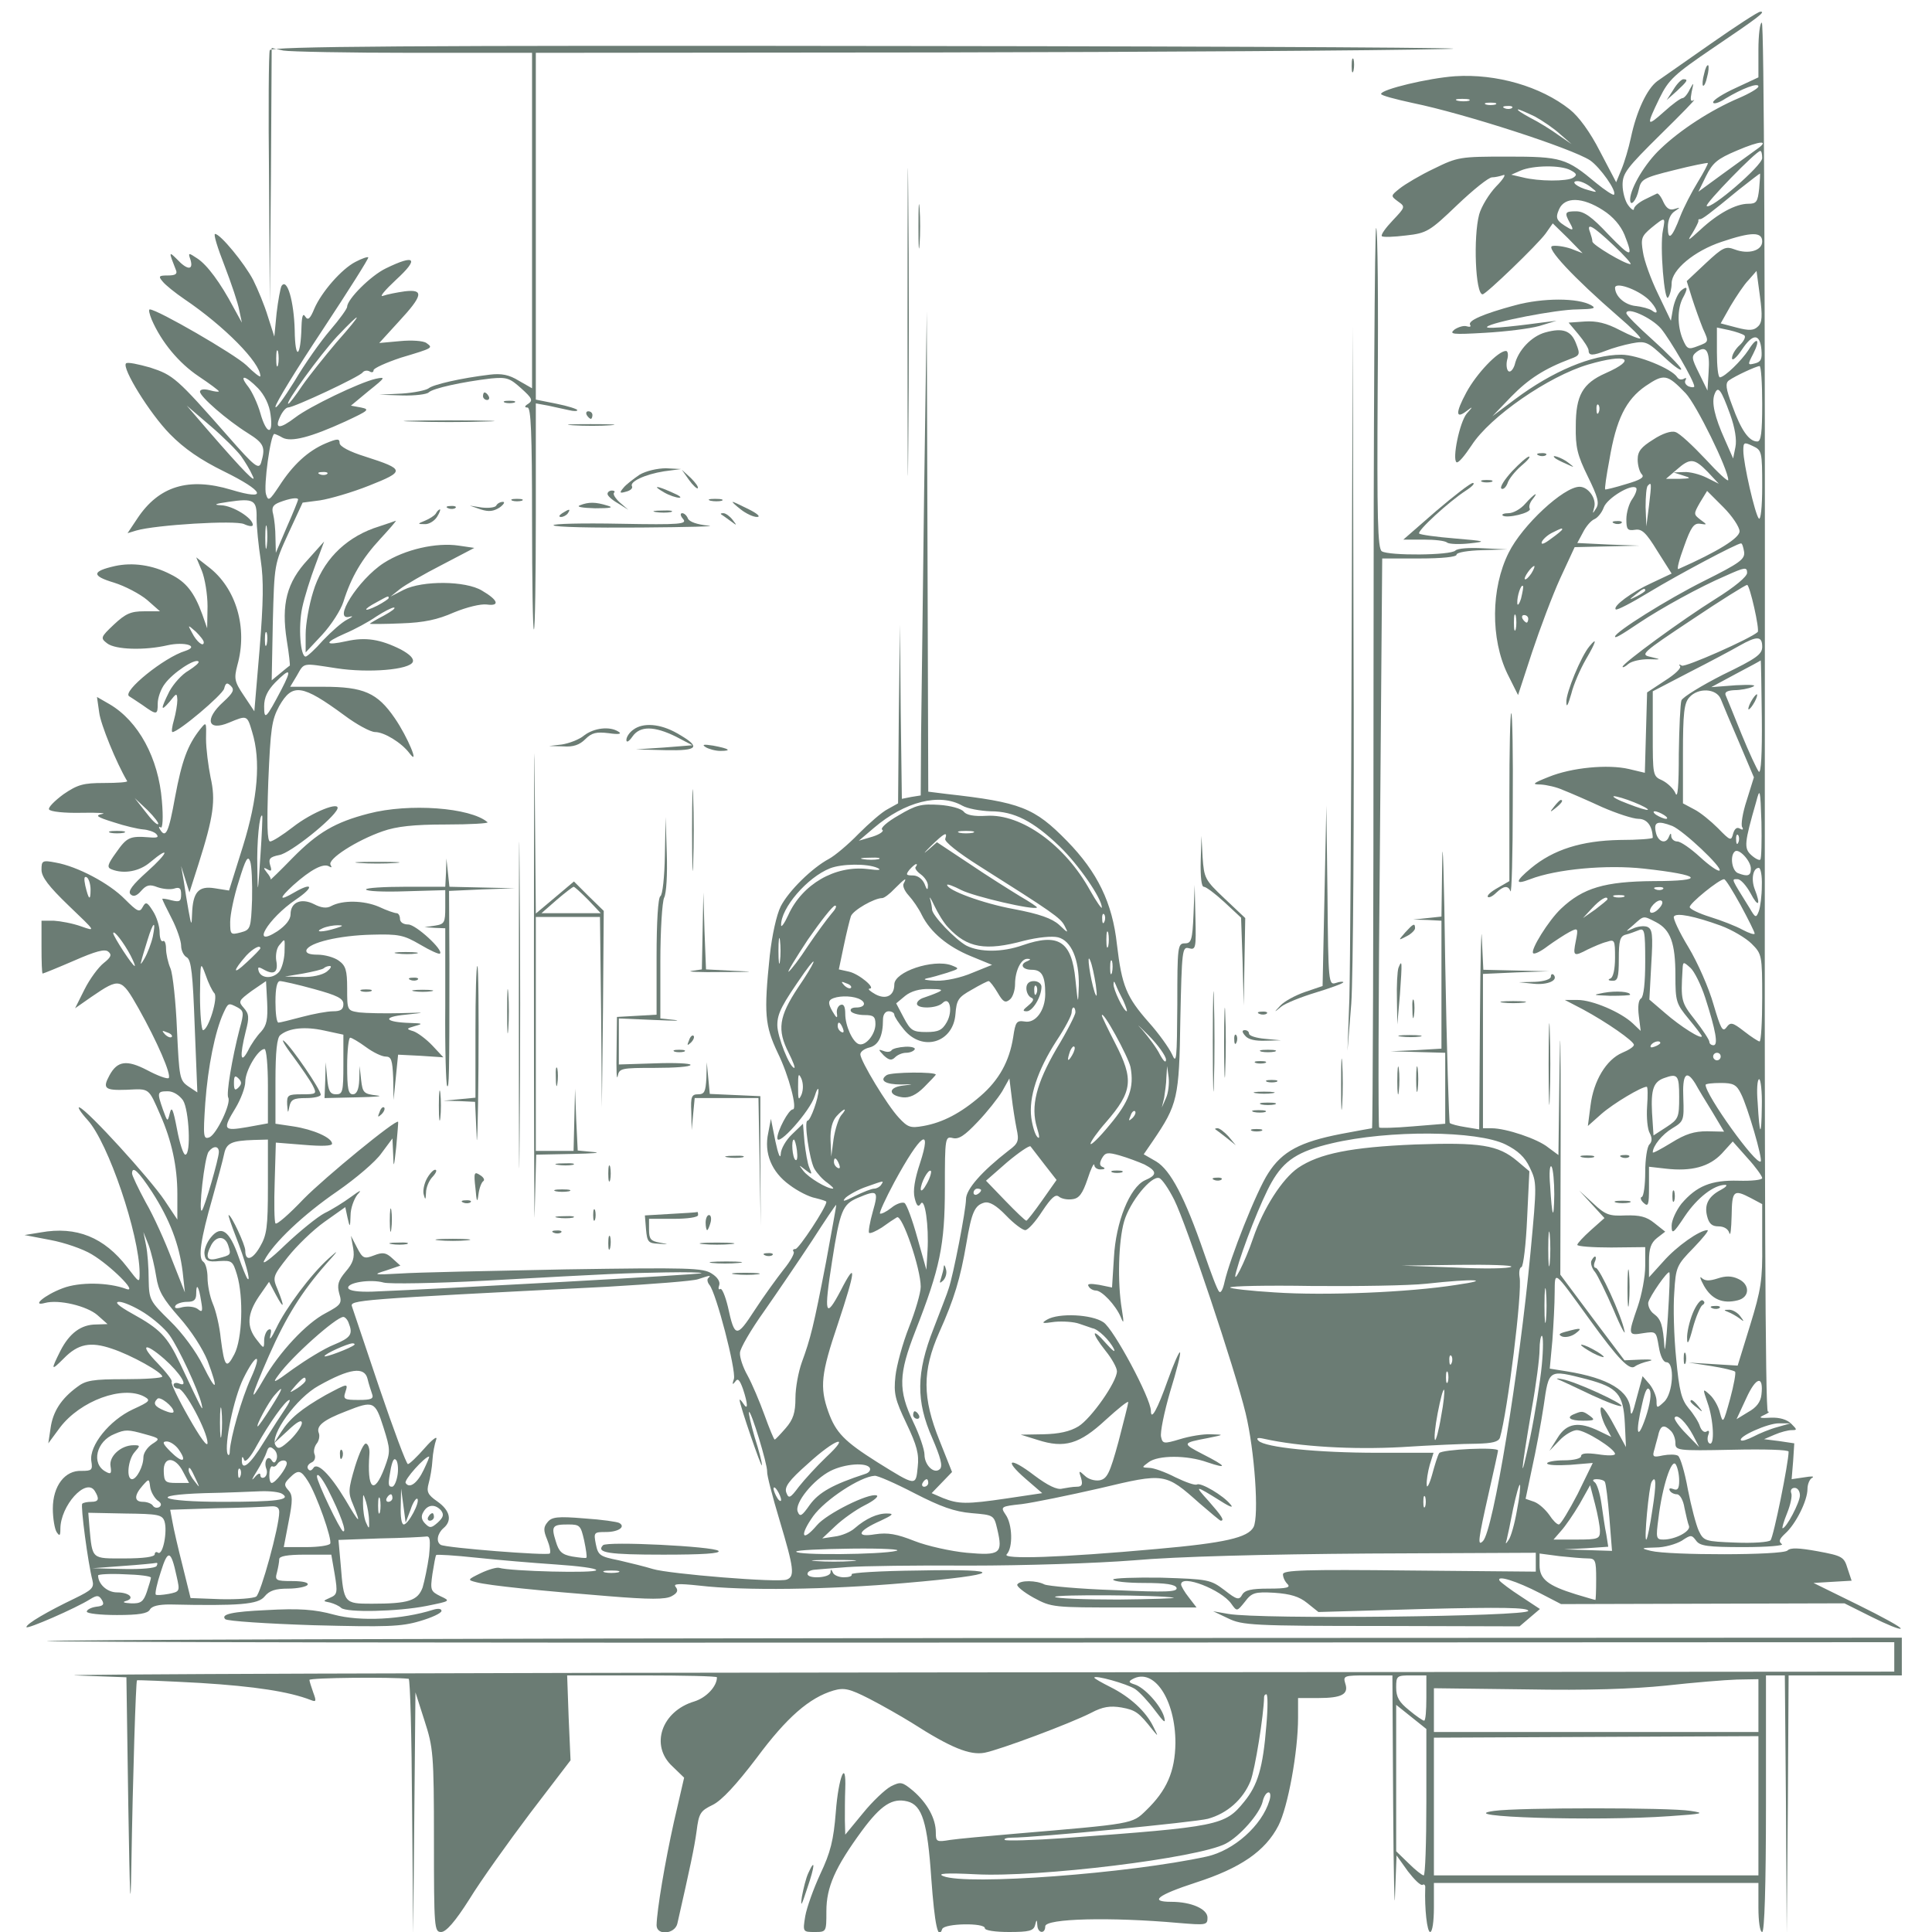 <?xml version="1.0" standalone="no"?>
<!DOCTYPE svg PUBLIC "-//W3C//DTD SVG 20010904//EN"
 "http://www.w3.org/TR/2001/REC-SVG-20010904/DTD/svg10.dtd">
<svg version="1.0" xmlns="http://www.w3.org/2000/svg"
 width="512pt" height="512pt" viewBox="0 0 512 512"
 preserveAspectRatio="xMidYMid meet">
<g transform="translate(0,512) scale(0.1,-0.1)"
fill="#6B7C74" stroke="none">
<path d="M4535 5005 c-66 -46 -130 -91 -143 -100 -27 -20 -55 -79 -70 -150 -6
-28 -17 -65 -25 -84 l-14 -34 -43 82 c-26 51 -56 92 -80 111 -77 61 -194 95
-304 88 -71 -5 -196 -35 -196 -47 0 -4 38 -14 84 -24 137 -28 421 -120 470
-152 26 -18 72 -82 63 -91 -2 -2 -24 12 -47 31 -79 66 -92 70 -235 70 -126 0
-132 -1 -195 -32 -36 -17 -76 -41 -90 -52 -25 -20 -25 -20 -5 -35 20 -14 19
-15 -14 -50 -19 -20 -32 -38 -29 -42 4 -3 32 -2 64 2 55 6 63 11 135 80 43 41
84 74 93 74 8 0 21 3 30 6 8 3 0 -11 -19 -30 -19 -20 -39 -53 -45 -74 -16 -60
-10 -212 9 -212 9 0 145 131 167 161 l19 27 40 -39 39 -40 -31 12 c-18 6 -40
9 -49 7 -19 -3 55 -83 175 -187 34 -29 60 -55 58 -58 -2 -2 -27 8 -54 22 -36
19 -62 25 -93 23 l-43 -3 26 -31 c15 -18 27 -37 27 -43 0 -14 11 -14 47 0 15
6 46 15 67 19 37 7 42 5 88 -38 27 -25 46 -38 43 -29 -4 8 -38 43 -76 77 -38
34 -69 65 -69 70 0 18 66 -11 92 -41 24 -29 88 -139 88 -153 0 -3 -7 -3 -15 0
-8 4 -12 11 -8 17 3 5 1 7 -5 3 -6 -3 -13 -2 -17 4 -14 23 -106 60 -148 60
-79 0 -183 -44 -282 -118 l-60 -45 50 52 c46 47 88 74 157 100 25 9 26 12 15
40 -13 35 -35 43 -82 30 -36 -10 -72 -47 -81 -86 -4 -12 -11 -20 -16 -17 -5 3
-7 17 -4 30 4 13 2 24 -3 24 -21 0 -78 -60 -105 -110 -29 -54 -29 -72 1 -49
17 13 17 12 0 -7 -19 -23 -39 -121 -27 -129 5 -3 22 18 40 45 49 76 204 183
309 214 102 30 132 15 46 -23 -61 -27 -79 -59 -79 -140 -1 -56 4 -77 32 -134
26 -53 31 -70 22 -84 -10 -16 -10 -16 -5 3 6 23 -16 54 -39 54 -42 0 -152
-102 -188 -175 -47 -94 -48 -228 -3 -321 l28 -56 37 113 c21 63 54 151 75 197
l38 82 86 2 86 2 -83 3 -82 4 15 28 c8 16 21 31 30 35 8 3 20 17 25 31 9 25
74 64 86 52 3 -3 -1 -16 -10 -29 -9 -12 -16 -37 -16 -54 0 -27 3 -31 23 -28
18 3 29 -7 59 -56 l38 -60 -53 -25 c-53 -24 -104 -62 -95 -70 3 -3 43 18 89
46 76 46 232 129 243 129 3 0 6 -10 8 -22 3 -20 -11 -30 -107 -78 -96 -48
-235 -135 -235 -147 0 -5 13 2 65 37 57 38 160 95 228 124 51 23 57 24 57 8 0
-10 -32 -37 -85 -70 -88 -55 -245 -170 -245 -179 0 -3 7 0 16 8 9 7 32 12 52
12 35 -1 36 -1 7 6 -29 6 -25 10 109 99 76 51 142 92 146 92 7 0 34 -119 28
-125 -20 -18 -192 -94 -201 -89 -7 4 -9 4 -5 -1 5 -5 -13 -22 -40 -39 l-47
-31 -3 -106 -3 -107 -42 10 c-56 13 -152 4 -213 -21 -43 -17 -45 -20 -21 -20
16 -1 43 -7 60 -15 18 -7 64 -27 103 -45 39 -17 82 -31 96 -31 23 0 37 -19 38
-50 0 -3 -39 -6 -88 -6 -100 -2 -175 -25 -235 -75 -42 -35 -43 -45 -2 -29 70
27 203 39 302 28 154 -17 166 -33 25 -33 -129 -1 -187 -18 -245 -73 -33 -31
-82 -110 -74 -118 3 -4 21 5 39 19 18 13 44 30 57 37 23 12 24 11 17 -24 -8
-40 -6 -42 32 -22 15 7 37 17 50 20 21 7 22 5 22 -42 0 -31 -5 -52 -12 -55 -8
-3 -6 -6 5 -6 14 -1 17 8 17 58 0 47 3 60 18 64 9 2 25 8 35 12 15 6 17 -1 17
-83 0 -56 -4 -93 -11 -98 -7 -4 -9 -22 -6 -46 l5 -40 -21 20 c-32 30 -107 62
-146 62 l-34 0 48 -25 c63 -34 135 -84 135 -94 0 -5 -14 -14 -31 -21 -42 -18
-76 -74 -84 -140 l-7 -54 36 32 c32 28 106 72 120 72 3 0 3 -24 1 -52 -2 -29
1 -61 7 -71 7 -13 6 -23 -1 -30 -6 -6 -11 -39 -11 -73 0 -34 -4 -64 -9 -66 -5
-1 -3 -9 5 -16 12 -11 14 -5 14 41 l0 55 44 -5 c69 -8 116 5 149 40 l29 32 39
-44 c22 -24 39 -48 39 -53 0 -5 -28 -8 -63 -7 -72 2 -111 -14 -151 -61 -14
-18 -26 -44 -26 -58 0 -24 4 -22 35 25 33 49 77 83 107 83 7 0 2 -6 -11 -13
-33 -17 -45 -39 -37 -70 5 -20 13 -27 30 -27 15 0 26 -7 29 -18 3 -9 5 11 6
46 1 67 5 71 51 47 l30 -16 0 -107 c1 -94 -3 -120 -32 -214 l-33 -107 -65 4
-65 4 59 -9 c32 -5 61 -12 64 -15 3 -2 -3 -35 -13 -72 -18 -65 -19 -67 -27
-37 -4 17 -16 38 -27 48 -19 17 -19 17 -6 -21 16 -44 20 -117 5 -108 -5 3 -6
13 -3 22 4 10 2 14 -5 9 -6 -3 -13 3 -17 14 -3 11 -17 33 -30 48 -19 23 -25
46 -33 132 -6 58 -8 137 -5 175 4 67 6 72 51 118 25 26 42 47 37 47 -21 0 -82
-43 -117 -83 l-38 -42 0 43 c0 33 5 48 21 61 l22 17 -29 23 c-21 17 -39 21
-76 20 -43 -2 -53 1 -86 32 l-37 34 34 -37 33 -36 -36 -32 c-20 -18 -36 -35
-36 -39 0 -4 40 -7 90 -7 l90 1 0 -50 c0 -28 -9 -76 -20 -108 -26 -75 -26 -77
15 -70 34 5 34 5 41 -36 4 -25 12 -41 20 -41 23 0 18 -83 -6 -105 -19 -18 -20
-17 -20 2 0 12 -8 31 -18 44 l-19 22 -16 -59 c-10 -40 -15 -50 -16 -31 -2 51
-58 85 -170 103 l-44 7 7 75 c3 41 6 98 6 126 1 59 -5 64 92 -70 78 -108 107
-137 121 -125 7 5 23 11 37 14 14 3 5 5 -20 4 l-45 -2 -85 113 -85 114 1 396
c0 218 -1 290 -3 159 l-3 -238 -27 20 c-28 23 -112 51 -150 51 l-23 0 0 205 0
204 88 4 87 3 -87 2 -87 2 -4 83 c-1 45 -4 -50 -5 -212 l-2 -294 -36 6 c-20 3
-39 8 -42 11 -2 3 -8 193 -12 423 -3 230 -7 352 -8 271 l-2 -147 -37 -4 -38
-4 38 -1 37 -2 0 -170 0 -169 -67 -4 -68 -3 73 -2 72 -2 0 -94 0 -94 -86 -7
c-47 -4 -87 -5 -89 -3 -3 2 -2 342 2 756 l6 752 99 0 c59 0 98 4 98 10 0 6 30
11 68 12 l67 2 -64 3 c-36 2 -68 0 -74 -6 -13 -13 -176 -14 -195 -2 -11 7 -13
87 -11 429 2 232 0 424 -4 428 -4 4 -7 -531 -7 -1189 0 -659 -2 -1197 -4
-1197 -2 0 -39 -7 -82 -15 -108 -21 -156 -46 -193 -104 -31 -47 -102 -227
-116 -289 -4 -19 -10 -30 -14 -25 -5 4 -22 50 -40 102 -51 148 -89 220 -127
243 l-33 19 24 35 c66 97 70 114 73 322 4 185 5 194 23 189 18 -5 19 1 17 81
l-2 87 -3 -77 c-3 -70 -6 -78 -23 -78 -19 0 -20 -8 -20 -162 -1 -145 -2 -160
-14 -132 -8 17 -35 55 -61 84 -60 68 -72 97 -85 207 -12 111 -52 192 -132 274
-87 89 -123 103 -320 125 l-48 6 -2 636 -2 637 -7 -480 c-3 -264 -7 -553 -8
-641 l-1 -162 -25 -4 -25 -5 -3 231 -2 231 -3 -237 -2 -237 -27 -15 c-16 -8
-50 -38 -78 -66 -27 -28 -63 -58 -78 -66 -45 -24 -107 -85 -128 -126 -11 -22
-23 -76 -29 -130 -16 -154 -13 -186 21 -258 30 -61 53 -150 40 -150 -11 0 -41
-57 -41 -76 0 -26 87 72 99 111 5 17 10 24 10 16 1 -19 -21 -81 -29 -81 -10 0
5 -103 18 -127 7 -12 22 -29 34 -37 12 -9 19 -16 15 -16 -16 0 -64 29 -78 47
-13 17 -13 17 5 3 18 -14 19 -14 11 5 -5 11 -10 42 -13 68 l-4 49 -29 -28
c-16 -15 -30 -39 -30 -53 -1 -14 -7 1 -14 34 l-12 60 -7 -37 c-12 -54 9 -104
56 -138 21 -16 52 -32 69 -35 16 -4 29 -8 29 -10 0 -14 -73 -125 -82 -125 -6
0 -8 -3 -5 -7 4 -3 -8 -25 -26 -47 -18 -23 -53 -71 -77 -108 -48 -74 -53 -74
-71 9 -7 29 -16 50 -20 47 -5 -3 -6 2 -3 10 3 9 -4 21 -20 31 -23 15 -60 16
-388 11 -200 -4 -397 -8 -438 -11 -71 -4 -73 -3 -37 8 l38 13 -21 19 c-17 16
-26 17 -49 8 -26 -10 -30 -8 -45 21 l-16 31 6 -33 c4 -25 0 -39 -20 -62 -20
-24 -23 -35 -17 -58 8 -26 5 -30 -36 -52 -52 -27 -123 -104 -164 -175 -40 -70
-36 -51 14 63 46 104 87 169 151 242 34 38 35 40 7 15 -47 -42 -114 -132 -139
-185 -12 -25 -19 -34 -16 -21 4 16 3 21 -5 17 -6 -4 -11 -17 -11 -29 0 -22 -1
-22 -20 3 -27 34 -25 68 6 114 l27 39 18 -34 c22 -41 24 -34 5 13 -14 33 -14
35 27 87 23 29 66 71 97 93 l55 39 6 -28 c6 -27 7 -27 8 6 0 19 9 43 18 55 13
14 9 13 -17 -6 -19 -14 -51 -34 -70 -43 -19 -10 -66 -48 -104 -84 -38 -37 -63
-55 -56 -42 24 47 105 123 194 184 49 34 102 79 117 101 l29 39 2 -44 c1 -37
2 -33 8 21 3 36 6 66 5 67 -4 9 -195 -148 -250 -204 -38 -40 -72 -70 -75 -65
-3 4 -4 54 -2 111 l3 103 75 -6 c47 -4 74 -3 74 3 0 16 -50 38 -103 46 l-47 7
0 113 c0 78 4 116 13 122 23 19 66 23 116 12 l51 -11 0 -79 c0 -72 -2 -79 -19
-79 -16 0 -21 8 -24 43 l-4 42 -1 -47 -2 -48 88 2 c48 1 70 3 50 5 -34 4 -37
7 -41 41 l-4 37 -1 -37 c-1 -26 -7 -38 -17 -38 -12 0 -15 15 -15 75 0 41 4 75
8 75 4 0 23 -11 42 -25 19 -14 42 -25 52 -25 15 0 18 -9 20 -57 l1 -58 6 60 6
60 60 -3 60 -4 -29 31 c-16 17 -39 34 -50 38 -20 6 -20 7 4 14 22 6 20 7 -12
8 -69 2 -77 16 -13 22 56 6 56 6 -15 4 -41 -1 -90 0 -108 2 -32 5 -32 5 -32
64 0 48 -4 60 -22 73 -12 9 -38 16 -56 16 -22 0 -32 4 -30 12 7 20 87 39 173
41 72 2 85 -1 128 -26 27 -16 51 -27 53 -24 10 9 -64 77 -84 77 -13 0 -22 6
-22 15 0 8 -4 15 -9 15 -5 0 -26 7 -47 17 -40 17 -96 18 -126 2 -12 -7 -27 -5
-46 5 -34 17 -62 5 -62 -27 0 -14 -13 -30 -35 -45 -73 -47 -25 34 49 84 49 33
46 48 -4 19 -41 -24 -42 -17 -3 19 47 42 80 59 95 50 7 -4 8 -3 4 4 -9 15 69
65 138 89 37 13 82 18 168 18 64 0 114 3 110 6 -45 39 -208 51 -315 23 -89
-23 -135 -50 -202 -118 -33 -34 -59 -59 -58 -57 2 2 -3 11 -10 19 -10 13 -9
14 2 8 10 -6 12 -4 7 11 -5 17 -1 22 24 27 30 5 144 97 154 122 9 22 -67 -8
-118 -48 -27 -21 -54 -38 -60 -38 -8 0 -9 45 -5 159 6 141 9 163 29 200 35 61
60 58 173 -25 32 -24 69 -44 81 -44 24 0 70 -28 91 -56 29 -38 -5 44 -39 93
-46 67 -82 83 -189 83 l-88 0 18 30 c20 35 13 33 105 19 85 -13 194 -4 202 17
3 9 -8 20 -32 33 -54 27 -93 33 -143 22 -59 -13 -62 -5 -5 20 26 11 63 31 83
45 20 13 41 24 47 24 6 -1 -6 -10 -26 -21 -21 -11 -38 -21 -38 -22 0 -1 37 -1
83 1 61 2 97 10 140 29 34 14 71 23 87 21 36 -5 30 12 -13 37 -43 26 -157 27
-207 2 l-35 -18 25 20 c14 11 64 40 111 64 l86 45 -41 6 c-60 9 -143 -10 -199
-46 -68 -44 -139 -157 -89 -142 9 2 6 -1 -8 -8 -14 -7 -42 -32 -64 -55 -21
-24 -42 -43 -46 -43 -14 0 -20 79 -9 130 6 28 22 79 35 113 l23 62 -43 -48
c-56 -60 -71 -118 -56 -214 6 -36 9 -66 8 -67 -2 -1 -13 -10 -25 -20 l-23 -19
3 154 c4 154 4 154 41 235 l38 82 46 6 c26 4 85 21 130 39 96 38 96 43 -10 77
-42 13 -68 27 -68 36 0 12 -6 12 -37 -1 -47 -20 -87 -57 -123 -113 -26 -39
-29 -41 -35 -22 -7 21 12 160 22 160 2 0 12 -4 22 -10 23 -12 74 1 166 43 62
29 66 32 42 37 l-27 5 47 39 c45 36 46 38 18 32 -43 -10 -174 -73 -212 -102
-42 -32 -56 -31 -41 1 6 14 16 25 21 25 16 0 191 82 198 93 4 5 12 6 18 3 6
-4 11 -3 11 3 0 5 33 20 72 33 87 26 86 26 68 39 -8 6 -40 8 -70 5 l-55 -5 52
57 c64 69 67 86 16 80 -21 -3 -47 -8 -58 -12 -11 -4 5 15 35 43 61 56 51 68
-27 30 -40 -19 -103 -82 -103 -102 0 -5 -20 -33 -45 -62 -25 -29 -68 -90 -95
-136 -28 -45 -50 -75 -50 -67 0 9 56 100 125 204 68 103 123 190 121 192 -2 2
-17 -3 -34 -12 -37 -19 -90 -80 -109 -124 -11 -27 -17 -32 -24 -21 -6 10 -9 2
-10 -26 -2 -84 -17 -92 -18 -10 -2 76 -20 140 -35 117 -3 -6 -9 -38 -13 -72
l-6 -62 -17 53 c-9 30 -27 73 -39 97 -23 44 -87 122 -101 122 -5 0 7 -38 25
-84 18 -47 36 -100 39 -118 l7 -33 -22 40 c-35 66 -70 113 -96 130 -24 16 -25
16 -18 -4 8 -28 -9 -27 -36 2 -22 22 -22 20 -3 -28 5 -11 -1 -15 -21 -15 -24
0 -26 -2 -14 -16 7 -9 33 -30 58 -47 105 -71 201 -168 201 -204 0 -4 -17 9
-37 29 -32 30 -236 148 -256 148 -4 0 -1 -12 5 -27 26 -60 72 -115 124 -150
30 -20 54 -38 54 -40 0 -2 -11 -1 -25 3 -15 4 -25 2 -25 -4 0 -13 71 -75 127
-110 43 -27 47 -37 35 -78 -6 -19 -17 -11 -87 69 -137 156 -146 163 -207 183
-32 9 -60 15 -64 11 -12 -12 63 -133 116 -187 38 -39 82 -69 143 -99 108 -53
119 -79 20 -49 -113 34 -192 10 -249 -76 l-26 -39 23 7 c51 15 263 28 286 17
13 -6 23 -7 23 -2 0 18 -53 51 -84 52 -22 1 -16 4 19 9 68 10 76 5 75 -44 0
-22 5 -72 11 -111 8 -53 7 -110 -3 -235 l-14 -165 -28 42 c-25 37 -26 45 -17
80 28 99 -3 205 -77 261 l-32 25 15 -36 c8 -20 15 -62 15 -94 l-1 -58 -13 37
c-21 58 -43 86 -84 106 -48 25 -101 32 -147 22 -62 -14 -63 -26 -3 -44 29 -9
69 -30 88 -46 l34 -30 -42 0 c-35 0 -49 -6 -80 -35 -36 -34 -36 -36 -18 -50
22 -17 100 -19 160 -5 45 10 86 -2 47 -15 -56 -17 -167 -107 -149 -120 2 -1
17 -11 35 -23 39 -28 41 -27 41 4 0 14 8 38 19 52 21 29 80 68 89 59 3 -3 -9
-13 -26 -24 -18 -10 -40 -35 -51 -55 -24 -48 -24 -56 1 -27 18 23 19 23 20 4
0 -11 -4 -35 -9 -53 -5 -17 -7 -32 -4 -32 16 0 132 98 137 115 4 16 8 17 18 7
10 -10 6 -18 -20 -42 -51 -46 -42 -79 15 -55 48 20 48 20 61 -24 24 -77 15
-177 -24 -303 l-37 -118 -38 6 c-43 7 -58 -10 -60 -68 -1 -32 -2 -32 -9 7 -4
22 -10 58 -13 80 l-7 40 11 -35 11 -35 24 75 c40 126 46 169 32 230 -6 30 -12
76 -12 102 1 46 1 46 -16 25 -33 -42 -48 -83 -66 -179 -17 -95 -25 -111 -40
-86 -4 6 -3 9 2 5 5 -3 7 26 3 71 -9 113 -62 211 -139 256 l-33 19 6 -42 c4
-31 45 -132 74 -181 2 -3 -26 -5 -61 -5 -55 0 -70 -4 -108 -30 -23 -17 -41
-35 -38 -40 3 -6 41 -10 85 -9 44 1 69 -1 56 -3 -20 -4 -15 -8 30 -22 30 -10
65 -18 78 -19 13 -1 29 -6 35 -12 8 -9 3 -11 -19 -9 -51 4 -59 0 -87 -40 -24
-33 -25 -40 -12 -45 33 -13 74 -5 102 19 55 46 48 25 -8 -25 -39 -35 -52 -52
-44 -60 7 -7 16 -5 28 9 14 16 23 18 43 10 14 -5 34 -7 44 -4 15 5 19 1 19
-15 0 -19 -4 -21 -25 -16 -14 4 -25 5 -25 4 0 -2 11 -25 25 -52 14 -27 25 -60
25 -72 0 -13 7 -27 15 -31 12 -7 16 -45 21 -183 l7 -175 -24 16 c-23 16 -24
23 -30 150 -3 74 -11 147 -17 162 -7 16 -12 40 -12 53 0 14 -4 23 -8 20 -5 -3
-9 8 -9 24 0 15 -8 41 -18 56 -15 24 -19 25 -27 10 -8 -15 -14 -12 -47 21 -41
42 -126 87 -183 97 -36 7 -38 5 -38 -19 0 -19 19 -44 72 -95 72 -69 73 -69 33
-55 -22 8 -55 14 -72 15 l-33 0 0 -70 c0 -38 1 -70 3 -70 2 0 39 15 83 34 57
25 82 32 91 24 10 -8 7 -15 -12 -30 -14 -11 -37 -42 -51 -70 l-25 -50 43 30
c76 52 79 51 125 -30 50 -89 88 -177 80 -185 -4 -3 -29 6 -57 21 -54 28 -79
25 -100 -14 -19 -35 -12 -40 46 -38 61 3 57 6 89 -67 30 -68 45 -137 45 -209
l0 -68 -34 51 c-39 58 -203 238 -225 246 -7 3 2 -12 21 -33 55 -60 137 -303
138 -405 0 -28 0 -28 -33 15 -61 79 -134 109 -229 92 l-43 -7 68 -13 c38 -7
87 -24 110 -38 49 -29 124 -103 92 -92 -48 18 -125 19 -169 2 -48 -18 -84 -49
-47 -39 37 10 111 -8 139 -32 l27 -24 -30 -1 c-40 0 -71 -23 -95 -70 -26 -52
-25 -54 9 -20 38 39 71 45 127 26 52 -17 134 -63 134 -74 0 -4 -45 -7 -99 -7
-85 0 -104 -3 -127 -21 -42 -31 -64 -65 -70 -109 l-6 -40 31 42 c54 71 166
112 223 82 18 -10 16 -13 -30 -34 -62 -29 -116 -96 -110 -137 4 -24 1 -26 -26
-26 -44 2 -76 -40 -76 -100 0 -26 5 -54 10 -62 8 -12 10 -10 10 8 0 62 68 137
91 101 13 -21 11 -29 -9 -29 -10 0 -21 -2 -24 -5 -5 -5 15 -157 27 -203 5 -20
-2 -26 -47 -48 -71 -34 -128 -67 -128 -76 0 -7 131 50 169 74 18 11 23 11 31
-2 7 -12 4 -16 -15 -18 -14 -2 -25 -8 -25 -13 0 -5 36 -9 80 -9 58 0 81 4 87
14 5 10 24 14 53 14 184 -4 234 0 251 21 13 16 29 21 63 21 24 0 48 5 51 10 4
6 -12 10 -41 10 -43 0 -46 2 -40 23 3 12 6 28 6 35 0 8 21 12 69 12 l69 0 9
-52 c8 -48 7 -54 -12 -62 -20 -9 -20 -9 0 -13 11 -3 24 -9 29 -14 14 -13 150
-10 226 5 64 13 65 13 37 26 -26 13 -27 16 -21 59 4 25 8 48 10 50 2 2 50 -1
106 -7 57 -6 151 -14 211 -18 59 -4 107 -10 107 -15 0 -9 -227 -3 -257 6 -6 2
-28 -4 -49 -14 -35 -17 -36 -18 -12 -24 33 -9 174 -23 350 -37 110 -9 152 -9
168 0 15 8 18 15 11 24 -8 9 5 10 62 4 119 -14 340 -11 547 7 257 22 273 38
34 33 -100 -1 -180 -6 -177 -10 2 -5 -7 -8 -21 -8 -13 0 -27 6 -29 13 -4 9 -6
9 -6 0 -1 -15 -61 -18 -61 -4 0 6 8 10 18 11 9 1 49 4 87 7 39 3 185 5 325 4
145 0 333 6 435 14 113 10 344 16 623 18 l442 2 0 -25 0 -25 -335 3 c-277 3
-335 1 -335 -10 0 -8 5 -19 12 -26 9 -9 -2 -12 -50 -12 -46 0 -63 -4 -70 -16
-8 -15 -14 -14 -47 12 -37 28 -43 29 -167 33 -70 1 -128 -1 -128 -5 0 -5 37
-9 82 -9 58 0 83 -4 86 -13 3 -11 -27 -12 -164 -6 -93 3 -177 11 -186 15 -21
11 -65 12 -72 0 -3 -4 16 -20 43 -35 48 -26 52 -26 241 -26 l191 0 -20 26
c-12 15 -21 31 -21 35 0 28 107 -14 133 -51 15 -21 15 -21 36 5 18 24 26 27
78 24 43 -3 66 -10 87 -27 l30 -24 278 8 c206 5 278 4 278 -5 0 -15 -710 -23
-795 -8 l-40 7 40 -19 c37 -18 65 -20 406 -20 l366 -1 27 23 27 23 -50 33
c-28 18 -53 37 -57 42 -9 16 45 -1 107 -33 l56 -29 376 1 375 1 72 -36 c40
-20 74 -34 77 -31 3 3 -48 31 -113 63 l-118 58 50 3 51 3 -11 33 c-9 30 -14
33 -79 45 -50 9 -72 10 -80 2 -13 -13 -313 -13 -362 -1 -28 7 -27 8 13 9 23 0
54 9 69 18 24 16 26 16 38 0 10 -14 30 -17 126 -17 63 0 108 4 101 8 -9 7 -7
13 9 28 28 25 59 87 59 118 0 13 6 27 13 30 6 4 -3 4 -21 1 l-34 -5 4 48 3 47
-40 6 -40 5 28 12 c16 7 36 12 45 12 15 0 15 1 -1 17 -11 11 -31 17 -54 16
-30 -2 -34 0 -18 7 11 5 16 9 10 9 -7 1 -9 620 -8 1841 1 1126 -2 1840 -8
1840 -5 0 -9 -33 -9 -72 l0 -73 -60 -28 c-33 -15 -60 -32 -60 -38 0 -6 15 -2
33 10 43 26 87 43 87 32 0 -5 -24 -19 -52 -31 -73 -31 -155 -84 -207 -134 -41
-38 -80 -104 -81 -134 0 -23 17 -3 23 26 6 27 12 31 93 51 47 12 88 20 90 19
1 -2 -11 -25 -27 -51 -16 -26 -37 -67 -46 -90 -22 -58 -33 -67 -33 -29 0 19 7
35 18 42 16 11 16 11 -1 6 -12 -4 -21 2 -29 19 -6 14 -14 24 -17 22 -3 -1 -18
-9 -33 -16 -16 -8 -28 -19 -28 -25 0 -5 -7 -1 -15 10 -8 10 -15 35 -15 54 0
31 11 45 101 134 55 54 95 95 88 91 -9 -6 -10 0 -6 21 6 27 6 27 -5 7 -6 -13
-15 -23 -19 -23 -5 0 -27 -16 -49 -36 -47 -42 -48 -38 -12 36 24 49 39 63 142
133 120 81 141 97 125 96 -6 0 -64 -38 -130 -84z m-642 -152 c-7 -2 -21 -2
-30 0 -10 3 -4 5 12 5 17 0 24 -2 18 -5z m70 -10 c-7 -2 -19 -2 -25 0 -7 3 -2
5 12 5 14 0 19 -2 13 -5z m44 -9 c-3 -3 -12 -4 -19 -1 -8 3 -5 6 6 6 11 1 17
-2 13 -5z m61 -23 c20 -11 51 -32 67 -47 l30 -26 -35 24 c-19 14 -53 35 -75
46 -22 12 -36 21 -32 22 4 0 24 -9 45 -19z m587 -87 c-11 -8 -50 -36 -87 -63
l-67 -49 20 41 c18 36 30 46 82 68 63 27 88 28 52 3z m15 -23 c0 -20 -137
-138 -147 -127 -6 5 131 146 142 146 3 0 5 -8 5 -19z m-508 -32 c17 -9 18 -13
7 -20 -16 -10 -91 -10 -134 1 l-30 7 25 11 c33 14 106 15 132 1z m500 -49 c-4
-35 -7 -40 -29 -40 -33 0 -81 -26 -127 -69 -33 -30 -36 -32 -21 -9 9 15 16 29
16 32 -1 4 1 6 4 5 6 0 24 13 104 79 29 23 54 42 55 42 1 0 0 -18 -2 -40z
m-446 4 c18 -14 18 -15 -6 -8 -31 8 -50 24 -29 24 8 0 24 -7 35 -16z m32 -61
c27 -17 47 -41 57 -65 25 -63 18 -62 -43 1 -43 46 -64 61 -85 61 -30 0 -32 -3
-16 -32 9 -16 8 -19 -3 -13 -34 20 -37 26 -26 51 15 33 62 32 116 -3z m159
-53 c-9 -41 4 -195 14 -178 5 7 9 24 9 37 0 36 60 86 132 110 80 27 108 27
108 1 0 -24 -36 -35 -73 -21 -24 9 -31 6 -77 -37 l-50 -47 14 -45 c8 -25 21
-61 29 -81 16 -35 16 -35 -13 -46 -26 -10 -29 -9 -41 19 -14 35 -14 79 0 107
15 27 14 36 -4 21 -8 -7 -17 -27 -21 -46 l-6 -34 -34 71 c-19 39 -37 89 -40
111 -6 36 -4 42 22 64 37 30 38 30 31 -6z m-131 -40 c29 -27 49 -50 45 -50
-15 0 -101 51 -101 60 0 5 -3 15 -6 24 -11 28 7 18 62 -34z m383 -215 c-11
-11 -23 -12 -57 -3 l-42 11 26 46 c15 25 36 57 48 69 l21 24 9 -67 c7 -52 6
-70 -5 -80z m-291 72 c23 -22 31 -46 10 -30 -7 5 -26 10 -43 12 -29 3 -54 25
-55 48 0 17 58 -3 88 -30z m-3476 -114 c-32 -38 -73 -89 -91 -115 -18 -27 -34
-48 -37 -48 -10 0 83 128 129 178 70 74 70 65 -1 -15z m3731 18 c4 -4 -2 -16
-13 -26 -11 -10 -20 -25 -20 -34 0 -9 12 1 26 22 29 44 48 44 52 0 2 -24 -1
-32 -17 -36 -20 -5 -20 -4 -5 25 20 39 11 48 -12 11 -19 -29 -63 -72 -76 -73
-5 0 -8 30 -8 66 l0 66 33 -7 c17 -4 35 -10 40 -14z m-3886 -78 c-3 -10 -5 -2
-5 17 0 19 2 27 5 18 2 -10 2 -26 0 -35z m3791 -19 l-3 -49 -22 45 c-21 42
-21 46 -6 58 25 18 35 1 31 -54z m142 -84 c0 -77 -3 -100 -13 -100 -22 0 -43
30 -66 94 -18 47 -19 61 -9 68 17 12 71 37 81 38 4 0 7 -45 7 -100z m-203 28
c28 -29 113 -202 113 -230 0 -6 -27 19 -60 55 -34 36 -69 69 -80 72 -11 4 -35
-4 -59 -20 -32 -20 -41 -31 -41 -53 0 -15 5 -33 11 -39 8 -8 -4 -15 -42 -26
-29 -9 -54 -15 -55 -14 -2 1 3 36 11 78 18 108 44 160 96 196 49 33 57 32 106
-19z m-3783 13 c17 -18 30 -44 33 -70 8 -56 -11 -53 -27 4 -7 25 -22 57 -32
70 -27 34 -8 31 26 -4z m3901 -69 c13 -36 18 -68 14 -87 l-6 -30 -22 50 c-27
60 -36 99 -27 121 9 23 17 12 41 -54z m-348 6 c-3 -8 -6 -5 -6 6 -1 11 2 17 5
13 3 -3 4 -12 1 -19z m-3598 -117 c10 -14 24 -37 30 -51 14 -27 -21 8 -119
121 l-55 64 63 -54 c34 -29 70 -65 81 -80z m4031 -80 c0 -55 -4 -91 -9 -85
-10 11 -41 146 -41 180 0 22 2 23 25 12 24 -11 25 -15 25 -107z m-144 38 l29
-31 -32 16 c-18 9 -45 16 -60 15 l-28 -1 25 -8 c23 -7 22 -8 -10 -9 l-35 0 28
24 c36 32 47 31 83 -6z m-3659 -5 c-3 -3 -12 -4 -19 -1 -8 3 -5 6 6 6 11 1 17
-2 13 -5z m3503 -84 l-7 -55 -2 51 c0 28 2 54 6 57 10 11 10 6 3 -53z m240
-68 c0 -18 -58 -54 -162 -100 -5 -2 2 25 15 60 18 51 26 62 42 60 20 -3 20 -3
1 11 -18 14 -18 15 -1 45 l19 31 43 -43 c24 -24 43 -53 43 -64z m-3820 84 c0
-2 -13 -35 -30 -73 l-29 -68 -1 40 c0 22 -3 50 -6 62 -5 18 -1 25 17 32 26 10
49 14 49 7z m-83 -123 c-2 -16 -4 -5 -4 22 0 28 2 40 4 28 2 -13 2 -35 0 -50z
m3433 44 c0 -2 -13 -13 -30 -25 -17 -13 -27 -17 -24 -8 3 7 15 18 27 24 26 13
27 13 27 9z m-82 -117 c-7 -10 -14 -17 -17 -15 -4 4 18 35 25 35 2 0 -1 -9 -8
-20z m-27 -66 c-5 -16 -10 -21 -10 -12 -1 18 10 51 15 45 2 -1 -1 -16 -5 -33z
m329 21 c0 -2 -10 -9 -22 -15 -22 -11 -22 -10 -4 4 21 17 26 19 26 11z m-3330
-20 c0 -2 -13 -11 -30 -20 -38 -19 -40 -11 -2 9 31 17 32 18 32 11z m2987 -82
c-3 -10 -5 -2 -5 17 0 19 2 27 5 18 2 -10 2 -26 0 -35z m33 27 c0 -5 -2 -10
-4 -10 -3 0 -8 5 -11 10 -3 6 -1 10 4 10 6 0 11 -4 11 -10z m-3510 -62 c0 -14
-19 1 -31 25 -12 22 -12 22 10 3 11 -11 21 -23 21 -28z m167 -5 c-3 -10 -5 -4
-5 12 0 17 2 24 5 18 2 -7 2 -21 0 -30z m3963 -7 c0 -20 -15 -31 -104 -74 -57
-29 -106 -59 -110 -68 -3 -8 -6 -73 -7 -142 0 -87 -3 -120 -9 -104 -5 12 -21
27 -35 34 -25 11 -25 13 -25 124 l0 112 98 51 c53 27 113 59 132 70 46 26 60
26 60 -3z m-1 -188 c1 -94 -2 -149 -8 -143 -5 6 -26 51 -46 100 -20 50 -39 96
-42 103 -3 8 5 12 23 13 16 0 38 4 49 9 12 5 -6 6 -45 4 l-65 -5 65 35 c36 19
66 35 66 36 1 0 2 -68 3 -152z m-3923 75 c-41 -78 -46 -83 -46 -45 0 24 9 42
29 63 41 41 45 36 17 -18z m3814 -25 c5 -13 27 -65 49 -116 l39 -92 -19 -61
c-11 -33 -16 -66 -12 -71 4 -7 1 -8 -6 -4 -8 5 -14 0 -18 -13 -5 -20 -7 -20
-40 14 -19 19 -47 42 -63 50 l-30 16 0 131 c0 108 3 135 17 150 23 26 71 24
83 -4z m105 -426 c-2 -3 -13 2 -24 12 -20 18 -18 33 13 141 10 38 11 35 14
-54 1 -51 0 -96 -3 -99z m-335 152 c23 -9 39 -18 37 -20 -2 -2 -25 5 -53 16
-27 10 -43 19 -37 20 7 0 31 -7 53 -16z m-3911 -58 c-3 -3 -18 12 -33 32 l-29
37 34 -32 c18 -18 31 -35 28 -37z m2131 49 c14 -8 48 -14 75 -15 63 0 113 -26
183 -93 50 -48 112 -138 112 -162 0 -5 -14 15 -31 45 -66 120 -182 204 -275
198 -33 -2 -53 2 -60 11 -6 8 -35 16 -65 18 -47 3 -61 0 -108 -28 -30 -17 -49
-34 -43 -38 6 -3 -6 -12 -25 -18 l-37 -11 40 34 c82 70 174 93 234 59z m1860
-25 c8 -5 11 -10 5 -10 -5 0 -17 5 -25 10 -8 5 -10 10 -5 10 6 0 17 -5 25 -10z
m-3720 -110 c-7 -103 -7 -103 -8 -29 -2 66 6 146 13 137 1 -2 -1 -50 -5 -108z
m3742 81 c30 -13 133 -110 125 -118 -4 -3 -27 13 -52 36 -24 22 -51 41 -60 41
-8 0 -15 6 -16 13 0 10 -2 10 -6 0 -8 -22 -30 -14 -35 12 -6 27 5 31 44 16z
m-1854 -18 c-10 -2 -26 -2 -35 0 -10 3 -2 5 17 5 19 0 27 -2 18 -5z m-73 -16
c-3 -7 33 -36 90 -72 193 -122 215 -137 226 -158 11 -21 10 -21 -14 2 -19 17
-52 29 -121 42 -82 15 -176 50 -176 64 0 3 17 -3 38 -14 34 -17 192 -54 200
-46 2 1 -19 15 -45 30 -26 16 -87 54 -134 86 l-86 57 -24 -21 c-14 -12 -10 -7
8 11 35 34 45 40 38 19z m2102 -9 c-3 -8 -6 -5 -6 6 -1 11 2 17 5 13 3 -3 4
-12 1 -19z m33 -70 c0 -19 -8 -22 -34 -12 -16 6 -22 45 -9 57 10 11 43 -24 43
-45z m-3972 -82 c-3 -77 -4 -80 -30 -87 -27 -7 -28 -6 -28 28 0 19 10 68 23
108 18 59 24 69 30 52 4 -11 6 -57 5 -101z m1660 107 c-10 -2 -28 -2 -40 0
-13 2 -5 4 17 4 22 1 32 -1 23 -4z m-3 -23 c13 -6 4 -7 -26 -3 -86 10 -173
-40 -210 -122 -10 -22 -19 -34 -19 -27 -1 45 69 127 130 151 31 12 98 13 125
1z m102 3 c-4 -3 2 -12 13 -20 11 -8 20 -22 19 -31 0 -12 -3 -11 -9 6 -6 13
-18 22 -31 22 -18 0 -19 2 -9 15 7 8 15 15 18 15 3 0 2 -3 -1 -7z m2242 -50
c0 -27 -4 -57 -8 -68 -7 -18 -9 -18 -24 8 -51 82 -49 77 -32 77 8 0 23 -17 34
-37 21 -40 28 -32 11 11 -10 27 -4 56 11 56 5 0 9 -21 8 -47z m-4429 -10 c0
-32 -5 -28 -14 10 -4 19 -3 26 4 22 5 -3 10 -18 10 -32z m2155 16 c-4 -6 2
-20 13 -32 11 -12 27 -35 35 -52 23 -46 69 -84 130 -109 l56 -23 -52 -21 c-30
-13 -71 -22 -97 -21 -25 1 -36 3 -25 6 11 2 36 9 55 15 33 11 34 11 11 20 -48
17 -151 -17 -151 -51 0 -30 -22 -41 -50 -26 -14 8 -21 14 -16 15 19 0 -27 39
-54 45 l-27 6 13 62 c7 34 16 70 19 79 6 16 62 48 83 48 5 0 20 11 33 25 26
26 34 32 24 14z m2218 -58 c20 -37 37 -71 37 -75 0 -4 -15 1 -32 10 -18 10
-57 25 -86 34 -29 9 -54 21 -54 26 -2 9 78 74 91 74 4 0 23 -31 44 -69z m-206
43 c-3 -3 -12 -4 -19 -1 -8 3 -5 6 6 6 11 1 17 -2 13 -5z m-1894 -102 c50 -54
98 -63 201 -35 36 9 74 13 90 9 35 -9 56 -58 55 -128 -2 -52 -2 -52 -9 16 -10
102 -45 124 -140 91 -54 -19 -113 -19 -149 -1 -29 16 -91 80 -91 96 0 4 -2 17
-5 27 -3 10 2 2 11 -17 9 -19 25 -46 37 -58z m1790 81 c-7 -2 -19 -2 -25 0 -7
3 -2 5 12 5 14 0 19 -2 13 -5z m-43 -6 c0 -2 -15 -14 -32 -27 l-33 -23 24 26
c21 23 41 35 41 24z m136 -25 c-8 -9 -18 -13 -22 -10 -8 9 19 37 29 31 5 -3 2
-12 -7 -21z m-2193 -14 c-11 -13 -39 -51 -62 -85 -22 -34 -45 -64 -51 -68 -5
-3 18 35 51 85 34 49 66 90 72 90 6 0 1 -10 -10 -22z m724 -20 c-3 -8 -6 -5
-6 6 -1 11 2 17 5 13 3 -3 4 -12 1 -19z m1633 -11 c30 -11 67 -33 82 -48 27
-27 28 -30 28 -143 0 -64 -3 -116 -7 -116 -3 0 -22 12 -41 27 -31 24 -36 25
-47 10 -10 -13 -15 -3 -34 61 -12 43 -42 111 -66 151 -25 41 -42 78 -39 82 6
11 55 1 124 -24z m-171 9 c38 -20 51 -55 51 -141 0 -69 2 -75 35 -115 19 -23
35 -44 35 -46 0 -10 -57 26 -97 61 l-42 36 5 93 c5 81 3 94 -11 100 -9 3 -26
1 -38 -5 -21 -9 -20 -9 2 10 28 25 25 25 60 7z m-3984 -38 c-4 -18 -14 -44
-22 -58 -8 -14 -12 -18 -9 -9 2 10 10 35 17 58 15 49 23 54 14 9z m485 22
c-34 -11 -60 -11 -35 0 11 5 29 8 40 8 16 0 15 -2 -5 -8z m2047 -47 c-3 -10
-5 -2 -5 17 0 19 2 27 5 18 2 -10 2 -26 0 -35z m-2591 -25 c8 -16 13 -28 11
-28 -6 0 -57 79 -57 87 1 10 28 -25 46 -59z m1721 -15 c-2 -16 -4 -3 -4 27 0
30 2 43 4 28 2 -16 2 -40 0 -55z m-1313 22 c-1 -19 -7 -41 -14 -50 -16 -19
-46 -19 -54 0 -4 13 -2 14 14 5 27 -15 38 -6 32 25 -2 14 1 32 8 40 16 19 15
21 14 -20z m-64 12 c0 -2 -16 -19 -37 -38 -37 -35 -37 -23 0 19 18 19 37 29
37 19z m2214 -97 c4 -30 3 -36 -3 -20 -12 37 -22 109 -12 85 5 -11 11 -40 15
-65z m-181 63 c-22 -8 -14 -23 11 -23 27 0 36 -16 36 -64 0 -44 -26 -79 -55
-73 -21 3 -24 -1 -30 -42 -10 -63 -37 -113 -87 -156 -52 -45 -100 -70 -151
-79 -34 -6 -41 -4 -65 22 -31 33 -102 151 -102 168 0 7 11 15 24 18 24 6 36
30 36 74 0 13 6 22 15 22 8 0 15 -4 15 -9 0 -5 12 -23 26 -40 49 -59 130 -34
136 41 3 38 7 45 43 65 22 13 42 23 45 23 3 0 14 -14 24 -31 14 -24 20 -28 32
-18 8 6 14 25 14 41 0 35 16 68 33 67 9 0 9 -2 0 -6z m224 -30 c-3 -10 -5 -4
-5 12 0 17 2 24 5 18 2 -7 2 -21 0 -30z m-2379 -55 c11 -11 -16 -98 -30 -98
-4 0 -8 42 -8 93 1 90 1 91 15 53 7 -21 18 -43 23 -48z m1547 15 c-51 -77 -56
-112 -25 -173 11 -22 18 -40 15 -40 -12 0 -45 83 -45 113 0 32 12 54 72 140
40 56 27 24 -17 -40z m2404 -27 c28 -87 35 -126 22 -126 -6 0 -11 4 -11 9 0 5
-17 31 -38 58 -37 47 -38 51 -33 135 1 20 2 20 21 3 10 -9 28 -45 39 -79z
m-3653 69 c-12 -9 -39 -15 -65 -14 l-46 1 48 8 c27 5 52 11 55 14 3 3 10 6 16
6 6 0 2 -7 -8 -15z m-174 -159 c-11 -11 -27 -34 -35 -51 -20 -37 -22 -14 -6
51 10 38 9 47 -5 63 -15 17 -14 19 21 45 l38 26 3 -56 c2 -45 -1 -61 -16 -78z
m140 113 c62 -17 78 -25 78 -40 0 -14 -7 -19 -27 -19 -16 0 -53 -7 -83 -15
-30 -8 -58 -15 -62 -15 -5 0 -8 25 -8 55 0 36 4 55 12 55 6 0 47 -9 90 -21z
m1423 3 c-3 -3 -11 0 -18 7 -9 10 -8 11 6 5 10 -3 15 -9 12 -12z m722 -34 c7
-16 11 -28 9 -28 -8 0 -36 58 -35 72 0 9 2 8 6 -2 3 -8 12 -27 20 -42z m-492
22 c-11 -5 -28 -11 -37 -14 -10 -3 -18 -10 -18 -16 0 -14 53 -13 68 2 19 19
28 -21 11 -51 -12 -21 -22 -26 -54 -26 -36 0 -42 4 -60 38 l-20 38 24 20 c15
12 38 19 65 18 32 0 37 -2 21 -9z m-211 -16 c23 -9 20 -24 -5 -24 -11 0 -17
-4 -14 -10 3 -5 19 -10 36 -10 24 0 29 -4 29 -24 0 -27 -26 -59 -44 -53 -16 5
-36 48 -36 80 0 19 -4 27 -12 24 -7 -2 -12 -13 -10 -23 2 -14 -1 -13 -12 6
-11 19 -11 27 -3 32 15 9 50 10 71 2z m-1644 -24 c16 -9 17 -14 5 -57 -20 -77
-36 -173 -30 -182 8 -15 -31 -97 -50 -105 -16 -6 -17 1 -11 91 7 96 26 190 48
238 13 28 13 28 38 15z m2220 -13 c0 -6 -22 -50 -50 -96 -54 -93 -69 -153 -52
-209 7 -23 8 -32 1 -25 -6 6 -13 29 -16 51 -7 54 16 125 67 204 22 33 40 67
40 75 0 7 2 13 5 13 3 0 5 -6 5 -13z m146 -145 c10 -54 -3 -91 -56 -154 -27
-33 -50 -55 -50 -49 0 5 18 31 41 57 71 82 74 113 24 210 -19 37 -35 70 -35
73 1 17 70 -109 76 -137z m94 20 c0 -10 -6 -5 -16 13 -8 17 -30 46 -47 66 -18
19 -11 13 16 -14 26 -26 47 -56 47 -65z m-856 82 c3 -8 2 -12 -4 -9 -6 3 -10
10 -10 16 0 14 7 11 14 -7z m-1779 -22 c-3 -3 -11 0 -18 7 -9 10 -8 11 6 5 10
-3 15 -9 12 -12z m3945 -16 c0 -2 -7 -7 -16 -10 -8 -3 -12 -2 -9 4 6 10 25 14
25 6z m-1559 -33 c-12 -20 -14 -14 -5 12 4 9 9 14 11 11 3 -2 0 -13 -6 -23z
m-2131 -81 l0 -99 -55 -10 c-64 -11 -66 -7 -30 52 13 22 25 53 25 68 0 30 34
87 51 87 5 0 9 -44 9 -98z m3850 78 c0 -5 -4 -10 -10 -10 -5 0 -10 5 -10 10 0
6 5 10 10 10 6 0 10 -4 10 -10z m-1470 -110 l-11 -25 6 25 c2 14 6 39 6 55 l2
30 4 -30 c2 -17 -1 -42 -7 -55z m-966 9 c-8 -17 -9 -13 -9 21 0 34 1 38 9 21
5 -13 5 -29 0 -42z m-1492 19 c-9 -9 -12 -7 -12 12 0 19 3 21 12 12 9 -9 9
-15 0 -24z m3818 -25 c0 -55 -2 -59 -34 -80 l-34 -22 -4 61 c-3 61 4 81 32 91
36 13 40 8 40 -50z m43 35 c7 -13 27 -46 45 -75 l31 -52 -45 1 c-34 0 -57 -7
-94 -30 -28 -17 -50 -29 -50 -26 0 17 25 48 52 64 30 18 31 21 29 79 -3 65 8
78 32 39z m-1799 -119 c7 -32 5 -39 -21 -58 -72 -56 -113 -103 -113 -129 0
-28 -34 -203 -46 -237 -3 -11 -22 -59 -40 -106 -46 -117 -47 -192 -3 -291 21
-49 28 -73 20 -81 -15 -15 -41 10 -41 38 0 13 -13 52 -30 87 -40 84 -39 126 6
241 65 166 78 227 78 379 0 134 1 137 21 132 16 -4 32 7 66 43 25 26 54 63 65
81 l19 34 6 -49 c3 -26 9 -64 13 -84z m1975 59 c-1 -85 -6 -80 -11 10 -3 34
-1 62 4 62 4 0 8 -33 7 -72z m-55 33 c17 -33 58 -173 52 -179 -12 -11 -146
176 -146 203 0 3 18 5 40 5 33 0 42 -4 54 -29z m-4129 -17 c16 -25 22 -144 6
-144 -5 0 -15 30 -22 68 -10 52 -14 62 -19 42 -6 -24 -6 -24 -18 9 -16 46 -16
49 13 49 14 0 30 -10 40 -24z m1744 -40 c-7 -9 -16 -37 -20 -63 l-6 -46 -2 44
c-1 29 5 51 16 63 20 22 31 24 12 2z m772 -7 c-10 -9 -11 -8 -5 6 3 10 9 15
12 12 3 -3 0 -11 -7 -18z m989 -70 c32 -16 51 -33 64 -61 19 -39 19 -44 2
-225 -30 -319 -99 -738 -126 -765 -15 -15 -13 2 15 126 14 61 25 112 25 114 0
10 -150 3 -156 -7 -4 -6 -12 -32 -19 -58 -7 -25 -14 -37 -14 -26 -1 11 3 35 8
53 l10 32 -149 0 c-157 0 -298 14 -315 32 -7 7 -2 9 15 5 94 -21 235 -29 364
-22 78 5 167 9 199 9 42 1 58 5 62 16 20 68 60 387 52 426 -2 13 0 25 5 26 5
2 12 60 15 129 l6 125 -32 27 c-51 43 -98 50 -271 44 -169 -7 -254 -24 -310
-62 -42 -29 -92 -107 -119 -186 -22 -65 -57 -133 -45 -89 17 63 67 190 94 237
33 58 70 82 159 103 152 36 386 34 461 -3z m-3280 -111 c0 -109 -3 -129 -21
-160 -20 -35 -39 -40 -39 -10 0 15 -37 94 -44 94 -2 0 7 -26 19 -57 24 -61 41
-122 31 -112 -3 3 -14 30 -24 59 -24 69 -46 84 -73 51 -11 -13 -19 -34 -17
-45 2 -17 9 -21 39 -18 34 2 36 0 47 -36 18 -60 14 -171 -7 -211 -21 -40 -26
-35 -36 42 -3 32 -13 74 -21 92 -8 19 -14 50 -14 69 0 19 -5 38 -11 42 -15 9
-7 61 24 169 14 50 28 102 31 117 6 29 20 35 79 37 l37 1 0 -124z m1402 95 c2
-17 1 -28 -4 -25 -8 5 -12 54 -4 54 2 0 6 -13 8 -29z m326 -34 c-14 -42 -19
-73 -14 -92 5 -21 10 -25 16 -15 11 18 22 -59 18 -125 l-3 -50 -24 85 c-13 47
-28 88 -34 92 -6 3 -22 -2 -35 -13 -14 -11 -27 -17 -30 -15 -2 3 15 40 38 83
70 129 101 151 68 50z m330 -3 l32 -41 -38 -54 c-21 -30 -40 -54 -42 -54 -3 0
-28 24 -56 53 l-51 53 56 49 c31 26 59 45 62 42 3 -4 20 -26 37 -48z m-2188
33 c0 -17 -38 -148 -45 -155 -10 -10 7 143 18 156 12 16 27 16 27 -1z m2453
-33 c34 -18 34 -28 1 -42 -40 -19 -77 -110 -82 -205 l-5 -79 -34 7 c-24 4 -33
3 -28 -4 3 -6 12 -11 19 -11 16 0 52 -38 66 -70 8 -20 9 -17 3 20 -12 71 -9
181 6 233 15 52 72 122 93 115 7 -2 25 -28 40 -58 32 -64 161 -449 189 -565
24 -99 36 -273 21 -302 -15 -28 -76 -42 -257 -58 -254 -23 -412 -28 -397 -14
17 18 15 80 -3 105 -14 21 -13 22 43 28 31 4 124 23 207 42 172 41 173 41 264
-40 29 -25 54 -46 56 -46 11 0 3 12 -32 52 -39 43 -37 43 32 0 25 -16 35 -19
26 -9 -19 24 -79 59 -89 53 -5 -3 -30 6 -57 19 -27 14 -58 25 -69 25 -21 1
-21 1 -2 15 25 19 102 19 155 0 56 -19 52 -11 -11 21 -56 29 -56 30 13 43 44
9 44 9 8 10 -20 1 -56 -5 -82 -13 -43 -13 -46 -12 -50 6 -3 11 8 65 24 120 17
55 29 102 26 104 -2 3 -17 -31 -32 -73 -28 -79 -45 -109 -45 -82 0 33 -99 218
-126 235 -31 21 -118 25 -149 7 -17 -10 -13 -11 20 -6 22 2 51 0 65 -5 14 -5
30 -10 35 -12 15 -2 46 -32 57 -55 5 -11 -4 -4 -21 15 -39 45 -40 29 -1 -20
17 -21 30 -45 30 -54 0 -28 -68 -125 -102 -146 -23 -14 -52 -20 -93 -21 l-60
-1 45 -14 c71 -23 111 -11 180 53 33 30 60 52 60 47 0 -4 -12 -51 -26 -105
-23 -84 -30 -98 -50 -102 -13 -2 -30 3 -39 12 -16 15 -17 14 -10 -6 5 -18 2
-23 -12 -23 -10 0 -27 -3 -38 -5 -13 -4 -38 8 -74 35 -65 50 -83 43 -23 -9
l44 -38 -94 -14 c-108 -16 -128 -15 -169 1 l-30 13 27 28 27 28 -33 83 c-46
114 -46 185 -1 287 40 89 56 143 72 236 14 83 22 101 48 108 13 3 31 -7 57
-34 21 -22 44 -39 51 -39 7 0 27 22 45 50 24 36 35 46 44 39 7 -6 23 -9 36 -7
18 2 27 15 40 53 9 28 17 44 18 38 0 -7 8 -13 18 -12 10 0 12 3 5 6 -9 3 -10
10 -3 23 9 16 15 17 47 8 21 -6 50 -17 66 -24z m-809 0 c3 -8 2 -12 -4 -9 -6
3 -10 10 -10 16 0 14 7 11 14 -7z m1895 -79 c-1 -73 -6 -62 -11 23 -3 34 -1
57 4 50 4 -7 7 -40 7 -73z m-3716 6 c47 -73 72 -139 81 -211 l6 -55 -34 86
c-18 48 -49 117 -70 153 -20 37 -36 71 -36 76 0 22 17 6 53 -49z m2053 22 c-8
-15 -15 -22 -16 -15 0 17 20 55 27 49 2 -3 -2 -18 -11 -34z m-121 -3 c-3 -5
-12 -10 -18 -10 -7 0 -30 -9 -52 -20 -28 -14 -35 -16 -24 -4 9 8 34 22 55 29
48 17 47 17 39 5z m265 -14 c0 -3 -4 -8 -10 -11 -5 -3 -10 -1 -10 4 0 6 5 11
10 11 6 0 10 -2 10 -4z m-287 -57 c-8 -28 -12 -53 -10 -56 3 -3 18 4 34 14 15
11 33 23 40 27 14 8 63 -136 63 -184 0 -16 -14 -64 -31 -107 -17 -43 -33 -102
-36 -130 -5 -46 -1 -62 29 -125 28 -59 34 -81 30 -116 -5 -51 -4 -51 -107 13
-87 55 -110 78 -130 134 -23 65 -19 101 25 231 48 144 51 174 8 90 -41 -78
-45 -63 -23 77 21 135 28 151 67 168 54 23 57 20 41 -36z m-124 -134 c-33
-171 -41 -202 -64 -265 -9 -25 -17 -67 -17 -95 0 -39 -6 -57 -26 -80 -14 -16
-27 -30 -29 -30 -2 0 -14 29 -27 65 -13 36 -33 83 -45 105 -12 21 -21 48 -20
60 0 11 29 61 64 110 35 50 92 134 127 187 34 53 63 96 64 95 1 -1 -12 -69
-27 -152z m1918 -2 c-2 -21 -4 -4 -4 37 0 41 2 58 4 38 2 -21 2 -55 0 -75z
m-3693 -36 c6 -39 18 -59 61 -108 32 -36 62 -83 75 -115 30 -80 24 -86 -12
-13 -18 37 -55 87 -87 118 -54 53 -56 56 -57 110 0 31 -3 72 -7 91 l-7 35 14
-35 c7 -19 16 -57 20 -83z m191 82 c8 -25 7 -25 -28 -34 -29 -8 -34 3 -17 36
14 25 37 24 45 -2z m3400 -56 c-6 -5 -73 -6 -150 -2 l-140 5 150 2 c82 1 145
-1 140 -5z m-2146 -17 c-4 -4 -677 -41 -873 -49 -36 -1 -60 2 -63 9 -5 15 59
25 94 15 16 -4 136 -2 268 5 342 19 369 20 479 22 55 1 97 0 95 -2z m2561
-116 c-4 -63 -8 -99 -9 -80 -4 58 -9 74 -28 88 -10 7 -16 21 -15 30 4 17 52
86 56 80 2 -2 0 -55 -4 -118z m-2543 103 c-4 -3 -2 -12 3 -18 18 -21 71 -226
65 -249 -5 -15 -4 -17 3 -8 7 11 12 6 21 -19 13 -39 14 -59 1 -39 -5 8 -10 13
-10 10 0 -13 59 -184 59 -173 1 6 -8 40 -19 74 -10 35 -17 65 -15 67 5 5 49
-138 48 -158 -1 -8 14 -66 33 -129 38 -127 41 -149 19 -157 -22 -9 -313 15
-355 28 -19 6 -60 16 -90 23 -50 10 -55 13 -61 43 -6 31 -5 32 27 32 33 0 53
14 35 24 -5 3 -46 9 -92 12 -71 6 -87 4 -98 -10 -11 -13 -11 -22 -1 -46 7 -17
10 -33 7 -37 -7 -6 -275 15 -289 23 -13 8 -9 30 7 44 24 20 18 47 -16 71 -26
18 -29 26 -23 48 4 14 9 42 10 61 1 19 6 44 10 55 4 11 -10 1 -30 -22 -21 -24
-41 -43 -45 -43 -4 0 -38 91 -76 203 -37 111 -70 207 -72 214 -7 18 7 19 677
53 118 7 226 15 240 20 33 11 35 11 27 3z m1983 -18 c-126 -20 -349 -29 -482
-20 -65 4 -118 10 -118 13 0 4 98 6 217 4 120 -1 256 1 303 6 127 14 178 11
80 -3z m237 -92 c-2 -21 -4 -4 -4 37 0 41 2 58 4 38 2 -21 2 -55 0 -75z
m-3564 49 c5 -28 3 -31 -9 -21 -8 6 -25 8 -40 5 -17 -5 -23 -3 -19 4 3 5 17
10 31 10 18 0 24 5 24 22 0 30 7 19 13 -20z m-151 -31 c25 -16 55 -42 67 -59
25 -35 76 -145 85 -182 6 -26 2 -18 -57 107 -34 72 -53 91 -127 132 -36 20
-48 31 -34 31 11 0 41 -13 66 -29z m542 -27 c12 -30 6 -39 -40 -58 -25 -10
-72 -39 -106 -63 -53 -39 -58 -41 -40 -17 35 49 153 154 172 154 4 0 11 -7 14
-16z m3162 -111 c-4 -43 -18 -130 -31 -193 -28 -131 -26 -101 4 75 12 66 21
137 21 158 0 20 3 37 6 37 4 0 4 -35 0 -77z m-3147 53 c-8 -8 -79 -35 -79 -30
0 6 60 33 74 34 5 0 7 -2 5 -4z m-504 -37 c43 -38 66 -76 41 -66 -9 4 -16 2
-16 -3 0 -6 6 -10 13 -10 16 0 77 -114 77 -144 0 -13 -20 15 -50 68 -28 49
-48 91 -45 94 3 3 -14 25 -37 49 -49 50 -36 58 17 12z m3412 -11 c-3 -8 -6 -5
-6 6 -1 11 2 17 5 13 3 -3 4 -12 1 -19z m-3182 -40 c-25 -55 -54 -157 -56
-193 0 -11 -3 -14 -6 -8 -9 24 16 147 42 200 34 69 51 69 20 1z m309 -2 c3
-13 9 -31 12 -40 5 -13 -2 -16 -36 -16 -37 0 -41 2 -35 20 8 25 8 25 -52 -7
-65 -37 -95 -62 -118 -98 l-19 -30 37 34 c24 23 37 30 37 20 0 -8 -14 -28 -30
-44 -26 -24 -33 -27 -40 -15 -16 26 56 126 115 158 82 46 121 51 129 18z
m2863 -8 c-3 -7 -5 -2 -5 12 0 14 2 19 5 13 2 -7 2 -19 0 -25z m368 7 c82 -22
97 -39 101 -117 l3 -63 -32 59 c-19 36 -33 53 -35 44 -2 -9 4 -30 12 -46 l16
-30 -31 15 c-55 27 -87 22 -111 -17 l-22 -35 27 28 c14 15 35 27 46 27 22 0
100 -49 101 -63 0 -5 -20 -5 -45 -1 -30 4 -45 3 -45 -5 0 -6 -19 -11 -45 -11
-25 0 -45 -4 -45 -8 0 -5 27 -6 61 -4 l60 5 -40 -82 c-23 -44 -45 -81 -50 -81
-5 0 -16 11 -25 25 -10 14 -27 30 -40 35 l-23 8 17 81 c10 45 24 119 31 166
14 97 12 96 114 70z m-3395 -3 c0 -4 -10 -13 -22 -21 -23 -14 -23 -14 -4 8 20
22 26 25 26 13z m3858 -38 c-2 -19 -13 -34 -35 -46 l-31 -19 26 56 c26 57 46
61 40 9z m-307 -61 c-22 -64 -28 -43 -9 37 8 36 14 47 20 36 5 -9 1 -37 -11
-73z m-3643 27 c-17 -27 -33 -50 -35 -50 -6 0 28 64 45 83 25 29 23 19 -10
-33z m3101 -24 c-6 -37 -14 -65 -16 -62 -3 3 0 35 7 71 7 36 14 64 17 62 2 -3
-1 -35 -8 -71z m-3359 13 c0 -5 -11 -3 -25 3 -26 11 -30 19 -18 31 7 8 43 -21
43 -34z m127 -61 c-2 -18 -4 -4 -4 32 0 36 2 50 4 33 2 -18 2 -48 0 -65z m170
70 c-9 -13 -35 -53 -58 -90 -37 -61 -60 -79 -58 -45 0 8 3 7 6 -2 3 -8 17 7
34 39 31 56 76 120 86 120 3 0 -2 -10 -10 -22z m259 -50 c19 -60 19 -65 3
-108 -28 -74 -47 -57 -40 37 1 11 -2 24 -8 27 -6 4 -18 -22 -30 -60 -18 -61
-19 -70 -5 -102 22 -54 17 -51 -21 14 -41 68 -75 101 -85 83 -5 -7 -10 -8 -14
-1 -3 5 1 12 9 16 8 3 12 12 9 21 -4 8 -1 21 5 29 6 7 9 20 6 28 -8 19 12 35
72 58 73 29 77 27 99 -42z m3471 -22 l16 -31 -34 35 c-19 19 -33 39 -31 43 6
12 31 -13 49 -47z m223 22 c-19 -5 -48 -17 -63 -25 -16 -8 -31 -13 -33 -10
-10 9 72 46 101 45 l30 0 -35 -10z m-282 -10 c7 -7 12 -21 12 -32 0 -20 4 -21
150 -18 87 2 150 0 150 -5 0 -29 -40 -227 -48 -235 -5 -5 -47 -8 -93 -6 -80 3
-84 4 -97 31 -7 15 -20 64 -29 110 -8 45 -20 85 -26 89 -6 4 -24 4 -40 1 -27
-6 -29 -4 -22 18 3 13 9 32 11 42 6 20 15 22 32 5z m-4043 -9 c40 -11 40 -12
18 -26 -13 -9 -23 -24 -23 -35 0 -24 -18 -58 -30 -58 -16 0 -11 52 7 72 15 17
15 18 -3 18 -34 0 -66 -30 -61 -56 3 -19 1 -22 -13 -14 -39 21 -25 81 24 100
28 12 35 12 81 -1z m89 -41 c23 -33 9 -36 -22 -5 -21 21 -23 27 -10 27 9 0 24
-10 32 -22z m1715 -20 c-25 -24 -57 -59 -72 -78 -23 -31 -27 -32 -33 -16 -6
15 6 32 57 77 73 67 117 81 48 17z m-1456 -5 c-4 -11 -8 -11 -13 -3 -10 16
-22 -3 -14 -23 3 -8 1 -18 -5 -22 -6 -3 -11 -1 -11 6 0 7 -7 4 -16 -7 -9 -10
-6 -3 6 16 12 19 24 43 27 53 4 13 9 15 19 6 7 -6 10 -17 7 -26z m320 -45 c-3
-16 -9 -28 -14 -28 -11 0 -11 7 -3 50 5 22 9 28 15 19 4 -8 5 -26 2 -41z m70
17 c-17 -36 -38 -51 -48 -35 -5 8 51 70 62 70 2 0 -5 -16 -14 -35z m-638 -5
l16 -30 -33 0 c-30 0 -33 3 -34 30 -2 41 30 41 51 0z m275 22 c0 -12 -30 -52
-40 -52 -4 0 -7 11 -6 24 0 13 4 22 8 20 4 -2 9 0 13 6 7 12 25 13 25 2z
m3690 -46 c0 -21 -4 -27 -16 -22 -8 3 -12 2 -9 -4 3 -6 12 -10 19 -10 8 0 17
-16 20 -36 4 -19 9 -41 12 -48 5 -14 -36 -36 -68 -36 -19 0 -20 4 -13 56 10
84 35 161 46 143 5 -8 9 -27 9 -43z m-2145 34 c3 -6 -2 -13 -12 -16 -86 -28
-123 -49 -147 -82 -21 -30 -26 -33 -32 -18 -9 23 42 85 87 108 38 19 95 23
104 8z m-1786 -30 c11 -24 11 -24 -3 -6 -9 11 -16 24 -16 30 0 12 5 7 19 -24z
m118 8 c-3 -8 -6 -5 -6 6 -1 11 2 17 5 13 3 -3 4 -12 1 -19z m179 -13 c23 -36
65 -155 59 -166 -4 -5 -32 -9 -64 -9 l-59 0 13 68 c11 56 11 70 -1 83 -12 13
-11 18 3 32 23 23 30 22 49 -8z m53 -22 c34 -67 51 -115 40 -111 -8 3 -69 131
-69 145 0 12 13 -3 29 -34z m1554 -10 c70 -36 106 -49 152 -53 59 -5 59 -5 68
-43 15 -64 8 -70 -81 -62 -42 4 -105 18 -138 31 -48 19 -71 23 -105 18 -53 -9
-46 9 15 36 32 15 36 19 18 19 -26 1 -57 -13 -87 -39 -11 -10 -35 -20 -53 -22
l-33 -5 35 33 c19 18 54 43 78 55 24 12 38 24 31 26 -21 7 -133 -49 -158 -79
-40 -47 -47 -28 -10 24 32 44 125 105 163 107 7 1 55 -20 105 -46z m-2006 -19
c11 -7 12 -13 5 -18 -6 -3 -13 -2 -17 4 -3 5 -15 10 -26 10 -24 0 -24 17 -1
43 17 19 17 19 20 -4 2 -13 11 -28 19 -35z m2043 46 c0 -5 -5 -10 -11 -10 -5
0 -7 5 -4 10 3 6 8 10 11 10 2 0 4 -4 4 -10z m1793 3 c3 -5 8 -47 12 -95 l7
-88 -63 2 -64 2 59 3 58 4 -5 32 c-4 18 -9 55 -13 82 -4 28 -12 53 -18 57 -7
5 -5 8 6 8 9 0 19 -3 21 -7z m126 -74 c-6 -41 -13 -76 -16 -79 -7 -6 7 142 14
153 12 20 13 -5 2 -74z m-359 -2 c-6 -35 -16 -70 -22 -78 -8 -12 -9 -12 -5 1
2 8 10 45 17 82 8 37 16 66 18 63 2 -2 -1 -33 -8 -68z m-1950 28 c0 -5 -5 -3
-10 5 -5 8 -10 20 -10 25 0 6 5 3 10 -5 5 -8 10 -19 10 -25z m2170 -82 c0 -21
-4 -23 -62 -23 l-61 0 20 23 c11 12 33 44 49 71 l28 50 13 -50 c7 -27 13 -59
13 -71z m530 94 c0 -18 -36 -87 -46 -87 -2 0 3 18 12 40 9 22 14 46 11 53 -3
8 1 14 9 14 8 0 14 -9 14 -20z m-4022 4 c25 -16 -16 -21 -158 -21 -165 0 -202
18 -48 23 57 1 123 4 148 5 25 1 51 -2 58 -7z m340 -42 c6 19 15 32 18 29 8
-8 -24 -68 -36 -68 -6 0 -9 21 -8 48 l1 47 6 -45 6 -45 13 34z m-110 -29 c1
-23 0 -23 -8 -5 -5 11 -8 34 -8 50 0 29 0 29 8 5 4 -14 8 -36 8 -50z m29 23
c-3 -10 -5 -2 -5 17 0 19 2 27 5 18 2 -10 2 -26 0 -35z m33 37 c0 -5 -5 -10
-11 -10 -5 0 -7 5 -4 10 3 6 8 10 11 10 2 0 4 -4 4 -10z m2737 -22 c-3 -7 -5
-2 -5 12 0 14 2 19 5 13 2 -7 2 -19 0 -25z m-3037 -15 c0 -39 -49 -216 -61
-224 -8 -5 -50 -8 -94 -7 l-80 3 -21 85 c-12 47 -24 99 -27 117 l-6 32 122 4
c67 1 132 4 145 5 15 1 22 -3 22 -15z m429 4 c8 -11 6 -18 -9 -32 -17 -15 -21
-15 -33 -3 -10 10 -12 20 -5 31 11 20 31 22 47 4z m-733 -29 c8 -26 -4 -90
-17 -83 -5 4 -9 1 -9 -4 0 -7 -30 -11 -80 -11 -88 0 -85 -4 -93 83 l-3 38 98
-2 c87 -1 98 -3 104 -21z m1112 -50 c5 -24 8 -44 6 -46 -1 -2 -18 0 -37 3 -28
5 -36 13 -44 40 -13 41 -9 45 33 45 31 0 33 -3 42 -42z m-411 -41 c-4 -29 -12
-67 -17 -84 -13 -35 -37 -43 -135 -43 -73 0 -74 1 -82 102 l-6 67 109 4 c60 1
115 4 123 5 11 2 12 -9 8 -51z m1238 13 c-40 -10 -265 -12 -265 -2 0 4 66 7
148 8 81 1 134 -2 117 -6z m-1907 -67 c9 -40 9 -41 -21 -47 -17 -3 -32 -4 -34
-2 -3 2 3 30 13 60 19 61 27 59 42 -11z m3740 47 c20 0 22 -5 22 -55 0 -30 -1
-55 -2 -55 -2 0 -25 7 -52 15 -74 23 -96 40 -96 77 l0 31 53 -7 c28 -3 62 -6
75 -6z m-1950 -7 c-27 -2 -69 -2 -95 0 -27 2 -5 3 47 3 52 0 74 -1 48 -3z
m-1843 -13 c-3 -6 -42 -9 -88 -8 l-82 2 80 6 c44 3 84 7 88 8 5 1 5 -2 2 -8z
m1223 -17 c-10 -2 -26 -2 -35 0 -10 3 -2 5 17 5 19 0 27 -2 18 -5z m-1238 -14
c0 -3 -5 -20 -11 -38 -9 -26 -16 -31 -42 -30 -18 1 -24 3 -14 6 26 7 10 23
-23 23 -26 0 -50 22 -50 45 0 3 32 5 70 3 39 -1 70 -5 70 -9z m2710 -53 c8 -2
-58 -4 -147 -5 -89 0 -164 3 -167 7 -4 7 280 5 314 -2z"/>
<path d="M4640 3260 c-6 -11 -8 -20 -6 -20 3 0 10 9 16 20 6 11 8 20 6 20 -3
0 -10 -9 -16 -20z"/>
<path d="M2720 2501 c0 -11 6 -22 13 -25 8 -3 6 -9 -7 -20 -16 -13 -17 -16 -5
-16 16 0 39 39 39 65 0 8 -9 15 -20 15 -13 0 -20 -7 -20 -19z m27 -13 c-3 -8
-6 -5 -6 6 -1 11 2 17 5 13 3 -3 4 -12 1 -19z"/>
<path d="M2363 2337 c-3 -5 -12 -6 -22 -2 -14 5 -14 4 1 -12 14 -13 21 -14 30
-5 7 7 20 12 29 12 10 0 20 4 23 9 3 4 -8 8 -25 7 -17 -1 -33 -5 -36 -9z"/>
<path d="M2350 2271 c-21 -14 -4 -25 38 -25 35 1 36 1 4 -3 -39 -5 -38 -26 0
-31 18 -2 36 6 57 27 17 17 31 32 31 33 0 8 -117 7 -130 -1z"/>
<path d="M2501 1763 c0 -6 -4 -20 -7 -30 -5 -14 -4 -15 5 -7 7 7 11 20 8 30
-3 11 -5 14 -6 7z"/>
<path d="M2420 1370 c0 -5 5 -10 11 -10 5 0 7 5 4 10 -3 6 -8 10 -11 10 -2 0
-4 -4 -4 -10z"/>
<path d="M2948 2013 c6 -2 18 -2 25 0 6 3 1 5 -13 5 -14 0 -19 -2 -12 -5z"/>
<path d="M1598 1025 c-19 -20 15 -25 160 -25 102 0 153 3 146 10 -12 12 -296
26 -306 15z"/>
<path d="M4130 1464 c8 -3 48 -22 88 -41 41 -19 76 -32 79 -29 6 6 -122 65
-157 71 -14 3 -18 2 -10 -1z"/>
<path d="M4173 1373 c-24 -9 -13 -18 22 -18 31 0 33 2 18 13 -18 13 -21 13
-40 5z"/>
<path d="M901 1264 c0 -11 3 -14 6 -6 3 7 2 16 -1 19 -3 4 -6 -2 -5 -13z"/>
<path d="M1135 1100 c-3 -5 -1 -10 4 -10 6 0 11 5 11 10 0 6 -2 10 -4 10 -3 0
-8 -4 -11 -10z"/>
<path d="M715 4987 c-3 -6 -4 -161 -2 -342 l2 -330 3 339 2 339 31 -7 c17 -3
173 -6 345 -6 l314 0 0 -445 0 -444 -35 20 c-26 16 -46 20 -78 16 -75 -9 -149
-26 -161 -36 -6 -5 -39 -12 -71 -14 l-60 -3 61 -2 c33 -1 65 3 70 8 11 11 89
28 165 37 42 4 50 1 80 -26 29 -26 32 -32 19 -41 -10 -6 -11 -10 -2 -10 9 0
12 -66 12 -297 0 -163 2 -294 5 -291 3 3 5 139 5 302 l0 297 33 -6 c17 -4 42
-9 55 -12 12 -3 22 -3 22 0 0 3 -25 11 -55 17 l-55 11 0 460 0 459 1053 1
c578 1 1187 5 1352 9 165 3 -466 7 -1403 8 -1360 2 -1704 -1 -1707 -11z"/>
<path d="M3582 4945 c0 -16 2 -22 5 -12 2 9 2 23 0 30 -3 6 -5 -1 -5 -18z"/>
<path d="M4516 4924 c-4 -14 -5 -28 -3 -31 3 -2 8 8 11 23 4 14 5 28 3 31 -3
2 -8 -8 -11 -23z"/>
<path d="M2405 4265 c0 -363 1 -510 2 -327 2 184 2 481 0 660 -1 180 -2 30 -2
-333z"/>
<path d="M4435 4883 l-18 -28 27 24 c28 26 31 31 17 31 -5 0 -17 -12 -26 -27z"/>
<path d="M2434 4520 c0 -52 1 -74 3 -47 2 26 2 68 0 95 -2 26 -3 4 -3 -48z"/>
<path d="M4015 4311 c-85 -23 -126 -41 -119 -52 3 -5 -1 -6 -8 -4 -8 3 -22 -1
-33 -8 -16 -13 -6 -14 80 -9 54 3 119 11 144 18 l46 14 -40 -5 c-96 -13 -150
-17 -144 -11 11 12 184 46 239 46 44 1 51 3 37 11 -35 20 -128 20 -202 0z"/>
<path d="M3582 3434 c-1 -451 -4 -883 -6 -960 l-5 -139 10 125 c5 69 8 501 6
960 l-2 835 -3 -821z"/>
<path d="M1280 4070 c0 -5 5 -10 11 -10 5 0 7 5 4 10 -3 6 -8 10 -11 10 -2 0
-4 -4 -4 -10z"/>
<path d="M1338 4053 c6 -2 18 -2 25 0 6 3 1 5 -13 5 -14 0 -19 -2 -12 -5z"/>
<path d="M1555 4020 c3 -5 8 -10 11 -10 2 0 4 5 4 10 0 6 -5 10 -11 10 -5 0
-7 -4 -4 -10z"/>
<path d="M1093 4003 c53 -2 141 -2 195 0 53 1 9 3 -98 3 -107 0 -151 -2 -97
-3z"/>
<path d="M1518 3993 c29 -2 74 -2 100 0 26 2 2 3 -53 3 -55 0 -76 -1 -47 -3z"/>
<path d="M4078 3913 c7 -3 16 -2 19 1 4 3 -2 6 -13 5 -11 0 -14 -3 -6 -6z"/>
<path d="M4007 3871 c-20 -22 -33 -42 -28 -46 5 -3 12 4 16 14 3 11 20 32 36
46 17 14 26 25 21 25 -5 0 -25 -18 -45 -39z"/>
<path d="M4121 3906 c2 -2 15 -9 29 -15 24 -11 24 -11 6 3 -16 13 -49 24 -35
12z"/>
<path d="M1695 3862 c-16 -11 -36 -26 -43 -35 -11 -13 -10 -15 7 -10 12 3 18
9 16 14 -8 12 34 32 85 40 l45 6 -40 2 c-23 0 -53 -7 -70 -17z"/>
<path d="M1826 3848 c10 -14 21 -24 23 -22 3 3 -6 15 -18 27 l-24 22 19 -27z"/>
<path d="M3928 3843 c6 -2 18 -2 25 0 6 3 1 5 -13 5 -14 0 -19 -2 -12 -5z"/>
<path d="M3805 3765 l-86 -75 54 0 c29 0 57 -3 62 -8 6 -4 33 -5 60 -2 46 5
43 6 -39 13 -50 4 -92 10 -95 13 -7 6 79 85 124 114 17 11 25 20 18 20 -6 0
-50 -34 -98 -75z"/>
<path d="M1760 3815 c14 -8 32 -14 40 -14 8 0 0 6 -19 14 -42 19 -54 19 -21 0z"/>
<path d="M1610 3811 c0 -5 12 -16 28 -25 l27 -17 -22 19 c-12 11 -19 22 -16
26 4 3 1 6 -5 6 -7 0 -12 -4 -12 -9z"/>
<path d="M4042 3785 c-12 -14 -32 -25 -44 -25 -12 0 -19 -3 -16 -6 10 -9 78 7
72 18 -3 5 0 15 6 23 21 26 5 16 -18 -10z"/>
<path d="M1358 3793 c6 -2 18 -2 25 0 6 3 1 5 -13 5 -14 0 -19 -2 -12 -5z"/>
<path d="M1883 3793 c9 -2 23 -2 30 0 6 3 -1 5 -18 5 -16 0 -22 -2 -12 -5z"/>
<path d="M1315 3780 c-3 -5 -20 -7 -38 -5 l-32 5 29 -10 c22 -7 34 -5 50 5 11
8 15 15 9 15 -7 0 -15 -4 -18 -10z"/>
<path d="M1537 3781 c-11 -4 5 -7 40 -8 41 0 51 2 33 7 -32 10 -50 10 -73 1z"/>
<path d="M1963 3770 c14 -11 33 -20 43 -20 11 0 1 9 -21 20 -22 11 -41 20 -43
20 -3 0 7 -9 21 -20z"/>
<path d="M1188 3773 c7 -3 16 -2 19 1 4 3 -2 6 -13 5 -11 0 -14 -3 -6 -6z"/>
<path d="M1155 3759 c-4 -6 -17 -14 -29 -19 -20 -8 -20 -9 -1 -9 11 -1 26 8
33 19 7 11 10 20 8 20 -3 0 -8 -5 -11 -11z"/>
<path d="M1490 3760 c-9 -6 -10 -10 -3 -10 6 0 15 5 18 10 8 12 4 12 -15 0z"/>
<path d="M1738 3763 c12 -2 30 -2 40 0 9 3 -1 5 -23 4 -22 0 -30 -2 -17 -4z"/>
<path d="M1810 3745 c12 -14 -5 -16 -167 -13 -100 2 -179 0 -176 -4 2 -5 106
-7 231 -6 125 1 205 3 179 5 -30 3 -50 10 -54 19 -3 8 -10 14 -15 14 -6 0 -5
-7 2 -15z"/>
<path d="M1911 3757 c2 -1 13 -9 24 -17 19 -14 19 -14 6 3 -7 9 -18 17 -24 17
-6 0 -8 -1 -6 -3z"/>
<path d="M990 3720 c-79 -29 -136 -88 -160 -168 -11 -35 -20 -86 -20 -113 l0
-48 44 47 c24 26 49 65 56 87 21 67 50 115 97 166 25 27 44 49 42 49 -2 -1
-29 -10 -59 -20z"/>
<path d="M4278 3733 c7 -3 16 -2 19 1 4 3 -2 6 -13 5 -11 0 -14 -3 -6 -6z"/>
<path d="M4212 3407 c-22 -26 -62 -123 -61 -147 0 -17 4 -10 13 21 6 25 24 66
39 92 27 46 31 61 9 34z"/>
<path d="M1415 2580 c0 -454 1 -756 2 -672 l4 152 97 2 c53 1 78 3 55 5 l-42
4 -4 82 -3 82 -2 -82 -2 -83 -50 0 -50 0 0 310 0 310 85 0 85 0 3 -252 2 -253
3 260 2 261 -40 39 -39 39 -51 -43 -50 -42 -3 353 c-1 194 -2 -18 -2 -472z
m144 155 l33 -35 -79 0 -78 0 40 35 c22 19 42 34 45 35 3 0 20 -16 39 -35z"/>
<path d="M4000 3008 l0 -223 -31 -18 c-18 -10 -29 -20 -26 -24 3 -3 13 2 22
11 20 19 32 20 38 4 3 -7 6 96 6 230 1 133 -1 242 -4 242 -3 0 -5 -100 -5
-222z"/>
<path d="M1678 3186 c-10 -7 -18 -19 -18 -27 0 -8 7 -4 16 9 20 29 58 28 115
0 l44 -23 -75 -6 -75 -5 78 -2 c89 -2 96 8 31 45 -44 25 -90 29 -116 9z"/>
<path d="M1548 3171 c-13 -11 -40 -21 -59 -24 l-34 -4 38 -1 c26 -2 43 4 58
19 17 17 29 20 62 16 27 -4 36 -2 26 4 -23 15 -65 10 -91 -10z"/>
<path d="M1375 2455 c0 -385 1 -541 2 -347 2 195 2 510 0 700 -1 191 -2 32 -2
-353z"/>
<path d="M1870 3140 c8 -5 26 -10 39 -10 32 0 24 6 -19 14 -25 4 -31 3 -20 -4z"/>
<path d="M1834 2920 c0 -96 2 -136 3 -87 2 48 2 126 0 175 -1 48 -3 8 -3 -88z"/>
<path d="M4119 2983 c-13 -16 -12 -17 4 -4 16 13 21 21 13 21 -2 0 -10 -8 -17
-17z"/>
<path d="M3510 2746 l-5 -239 -47 -16 c-26 -9 -55 -25 -65 -36 -18 -19 -17
-19 2 -3 11 9 53 26 93 38 39 12 72 24 72 27 0 2 -9 2 -20 -2 -19 -6 -20 0
-22 232 l-3 238 -5 -239z"/>
<path d="M1762 2853 c-1 -56 -6 -105 -12 -108 -6 -4 -10 -68 -10 -160 l0 -154
-52 -3 -53 -3 -1 -90 c-1 -49 0 -80 3 -67 4 21 9 22 99 22 52 0 94 3 94 8 0 4
-43 6 -95 4 l-95 -3 0 61 0 61 93 -4 c50 -2 75 -3 55 0 l-38 4 0 150 c0 85 5
159 10 170 6 11 9 62 7 117 l-3 97 -2 -102z"/>
<path d="M293 2913 c9 -2 25 -2 35 0 9 3 1 5 -18 5 -19 0 -27 -2 -17 -5z"/>
<path d="M3182 2838 c-1 -41 2 -68 8 -68 6 0 30 -18 55 -41 l44 -41 4 -116 3
-117 2 116 2 116 -55 52 c-52 49 -54 54 -58 109 l-3 57 -2 -67z"/>
<path d="M953 2833 c26 -2 68 -2 95 0 26 2 4 3 -48 3 -52 0 -74 -1 -47 -3z"/>
<path d="M1182 2808 l-2 -38 -105 0 c-58 0 -105 -3 -105 -7 0 -5 47 -7 105 -5
l105 3 0 -45 c0 -41 -2 -45 -27 -49 l-28 -4 28 -2 27 -1 0 -206 c-1 -114 2
-209 5 -212 5 -6 6 20 6 325 l-1 192 88 4 87 3 -87 2 -87 2 -4 38 -4 37 -1
-37z"/>
<path d="M1862 2653 l-2 -102 -27 -4 c-16 -2 22 -4 82 -3 82 0 90 1 33 3 l-77
4 -4 102 -3 102 -2 -102z"/>
<path d="M3724 2649 c-19 -22 -19 -22 4 -10 12 6 22 16 22 21 0 15 -5 12 -26
-11z"/>
<path d="M1053 2593 c15 -2 37 -2 50 0 12 2 0 4 -28 4 -27 0 -38 -2 -22 -4z"/>
<path d="M3214 2360 c0 -118 2 -167 3 -107 2 59 2 155 0 215 -1 59 -3 10 -3
-108z"/>
<path d="M3706 2555 c-3 -9 -5 -47 -4 -83 l1 -67 7 80 c6 86 6 95 -4 70z"/>
<path d="M1260 2386 l0 -175 -42 -4 -43 -4 42 -1 42 -2 4 -87 c1 -49 4 32 5
180 1 147 0 267 -3 267 -3 0 -5 -78 -5 -174z"/>
<path d="M4110 2532 c0 -7 -18 -13 -42 -14 l-43 -1 39 -4 c37 -4 67 9 53 24
-4 3 -7 1 -7 -5z"/>
<path d="M1088 2523 c7 -3 16 -2 19 1 4 3 -2 6 -13 5 -11 0 -14 -3 -6 -6z"/>
<path d="M1344 2440 c0 -52 1 -74 3 -47 2 26 2 68 0 95 -2 26 -3 4 -3 -48z"/>
<path d="M958 2493 c6 -2 18 -2 25 0 6 3 1 5 -13 5 -14 0 -19 -2 -12 -5z"/>
<path d="M1098 2493 c12 -2 32 -2 45 0 12 2 2 4 -23 4 -25 0 -35 -2 -22 -4z"/>
<path d="M3244 2355 c0 -82 2 -115 3 -72 2 43 2 110 0 150 -1 40 -3 5 -3 -78z"/>
<path d="M4250 2489 c-31 -6 -30 -6 18 -8 28 0 52 1 52 3 0 8 -37 11 -70 5z"/>
<path d="M3743 2445 c0 -22 2 -30 4 -17 2 12 2 30 0 40 -3 9 -5 -1 -4 -23z"/>
<path d="M3983 2463 c15 -2 39 -2 55 0 15 2 2 4 -28 4 -30 0 -43 -2 -27 -4z"/>
<path d="M4104 2300 c0 -96 2 -136 3 -87 2 48 2 126 0 175 -1 48 -3 8 -3 -88z"/>
<path d="M3338 2433 c7 -3 16 -2 19 1 4 3 -2 6 -13 5 -11 0 -14 -3 -6 -6z"/>
<path d="M3300 2375 c8 -10 27 -14 54 -13 l41 1 -42 4 c-24 2 -43 8 -43 14 0
5 -5 9 -11 9 -8 0 -8 -5 1 -15z"/>
<path d="M1826 2363 c-6 -14 -5 -15 5 -6 7 7 10 15 7 18 -3 3 -9 -2 -12 -12z"/>
<path d="M3271 2364 c0 -11 3 -14 6 -6 3 7 2 16 -1 19 -3 4 -6 -2 -5 -13z"/>
<path d="M3713 2373 c15 -2 37 -2 50 0 12 2 0 4 -28 4 -27 0 -38 -2 -22 -4z"/>
<path d="M777 2320 c22 -30 46 -65 52 -77 11 -22 10 -23 -29 -23 -37 0 -40 -2
-39 -27 2 -24 2 -25 6 -5 4 18 11 22 44 22 21 0 39 4 39 9 0 13 -77 126 -97
142 -9 8 1 -11 24 -41z"/>
<path d="M3554 2245 c0 -60 1 -84 3 -52 2 32 2 81 0 110 -2 29 -3 3 -3 -58z"/>
<path d="M1788 2333 c6 -2 18 -2 25 0 6 3 1 5 -13 5 -14 0 -19 -2 -12 -5z"/>
<path d="M3343 2333 c9 -2 25 -2 35 0 9 3 1 5 -18 5 -19 0 -27 -2 -17 -5z"/>
<path d="M3328 2303 c6 -2 18 -2 25 0 6 3 1 5 -13 5 -14 0 -19 -2 -12 -5z"/>
<path d="M3703 2255 c0 -33 2 -45 4 -27 2 18 2 45 0 60 -2 15 -4 0 -4 -33z"/>
<path d="M3753 2260 c0 -30 2 -43 4 -27 2 15 2 39 0 55 -2 15 -4 2 -4 -28z"/>
<path d="M1473 2265 c0 -22 2 -30 4 -17 2 12 2 30 0 40 -3 9 -5 -1 -4 -23z"/>
<path d="M1872 2263 c-2 -36 -5 -43 -22 -43 -17 0 -20 -6 -18 -47 l1 -48 4 43
4 42 84 0 85 0 3 -170 3 -170 -1 172 0 173 -67 3 -67 3 -4 42 -4 42 -1 -42z"/>
<path d="M3358 2253 c6 -2 18 -2 25 0 6 3 1 5 -13 5 -14 0 -19 -2 -12 -5z"/>
<path d="M1163 2190 c0 -36 2 -50 4 -32 2 17 2 47 0 65 -2 17 -4 3 -4 -33z"/>
<path d="M3328 2223 c12 -2 32 -2 45 0 12 2 2 4 -23 4 -25 0 -35 -2 -22 -4z"/>
<path d="M3343 2193 c9 -2 25 -2 35 0 9 3 1 5 -18 5 -19 0 -27 -2 -17 -5z"/>
<path d="M1006 2173 c-6 -14 -5 -15 5 -6 7 7 10 15 7 18 -3 3 -9 -2 -12 -12z"/>
<path d="M3323 2173 c9 -2 23 -2 30 0 6 3 -1 5 -18 5 -16 0 -22 -2 -12 -5z"/>
<path d="M3221 2127 c2 -1 15 -11 29 -22 l25 -20 -19 23 c-11 12 -24 22 -29
22 -6 0 -8 -1 -6 -3z"/>
<path d="M3318 2123 c6 -2 18 -2 25 0 6 3 1 5 -13 5 -14 0 -19 -2 -12 -5z"/>
<path d="M1928 2053 c12 -2 30 -2 40 0 9 3 -1 5 -23 4 -22 0 -30 -2 -17 -4z"/>
<path d="M4193 2053 c9 -2 23 -2 30 0 6 3 -1 5 -18 5 -16 0 -22 -2 -12 -5z"/>
<path d="M4298 2053 c7 -3 16 -2 19 1 4 3 -2 6 -13 5 -11 0 -14 -3 -6 -6z"/>
<path d="M1478 2033 c12 -2 30 -2 40 0 9 3 -1 5 -23 4 -22 0 -30 -2 -17 -4z"/>
<path d="M1612 2010 c0 -19 2 -27 5 -17 2 9 2 25 0 35 -3 9 -5 1 -5 -18z"/>
<path d="M1131 1996 c-7 -13 -11 -32 -8 -42 4 -15 5 -14 6 5 0 14 8 33 18 43
9 10 12 18 6 18 -5 0 -15 -11 -22 -24z"/>
<path d="M1260 1971 c3 -37 5 -40 8 -16 2 16 8 32 13 35 4 3 1 10 -9 16 -15
10 -17 7 -12 -35z"/>
<path d="M3218 1993 c7 -3 16 -2 19 1 4 3 -2 6 -13 5 -11 0 -14 -3 -6 -6z"/>
<path d="M1473 1963 c9 -2 25 -2 35 0 9 3 1 5 -18 5 -19 0 -27 -2 -17 -5z"/>
<path d="M4432 1950 c0 -14 2 -19 5 -12 2 6 2 18 0 25 -3 6 -5 1 -5 -13z"/>
<path d="M1228 1933 c7 -3 16 -2 19 1 4 3 -2 6 -13 5 -11 0 -14 -3 -6 -6z"/>
<path d="M4283 1933 c9 -2 25 -2 35 0 9 3 1 5 -18 5 -19 0 -27 -2 -17 -5z"/>
<path d="M1033 1885 c0 -27 2 -38 4 -22 2 15 2 37 0 50 -2 12 -4 0 -4 -28z"/>
<path d="M1572 1900 c0 -14 2 -19 5 -12 2 6 2 18 0 25 -3 6 -5 1 -5 -13z"/>
<path d="M1777 1903 l-68 -4 3 -37 c3 -33 6 -37 33 -38 29 -2 29 -2 3 3 -23 4
-28 9 -28 34 l0 29 65 0 c37 0 65 4 65 10 0 6 -1 9 -2 8 -2 -1 -34 -3 -71 -5z"/>
<path d="M1478 1893 c12 -2 30 -2 40 0 9 3 -1 5 -23 4 -22 0 -30 -2 -17 -4z"/>
<path d="M1870 1880 c0 -11 2 -20 4 -20 2 0 6 9 9 20 3 11 1 20 -4 20 -5 0 -9
-9 -9 -20z"/>
<path d="M1468 1853 c7 -3 16 -2 19 1 4 3 -2 6 -13 5 -11 0 -14 -3 -6 -6z"/>
<path d="M1612 1825 c0 -16 2 -22 5 -12 2 9 2 23 0 30 -3 6 -5 -1 -5 -18z"/>
<path d="M1163 1833 c20 -2 54 -2 75 0 20 2 3 4 -38 4 -41 0 -58 -2 -37 -4z"/>
<path d="M1038 1823 c12 -2 30 -2 40 0 9 3 -1 5 -23 4 -22 0 -30 -2 -17 -4z"/>
<path d="M1863 1823 c20 -2 54 -2 75 0 20 2 3 4 -38 4 -41 0 -58 -2 -37 -4z"/>
<path d="M2028 1793 c7 -3 16 -2 19 1 4 3 -2 6 -13 5 -11 0 -14 -3 -6 -6z"/>
<path d="M4217 1778 c-2 -7 2 -20 10 -29 7 -9 29 -54 49 -100 19 -46 33 -71
29 -56 -8 41 -66 167 -76 167 -5 0 -6 7 -3 15 4 8 4 15 1 15 -3 0 -7 -6 -10
-12z"/>
<path d="M1887 1773 c18 -2 50 -2 70 0 21 2 7 4 -32 4 -38 0 -55 -2 -38 -4z"/>
<path d="M4313 1705 c0 -44 2 -61 4 -37 2 23 2 59 0 80 -2 20 -4 1 -4 -43z"/>
<path d="M1948 1743 c18 -2 45 -2 60 0 15 2 0 4 -33 4 -33 0 -45 -2 -27 -4z"/>
<path d="M4516 1712 c20 -35 49 -48 89 -38 33 8 33 43 1 57 -17 8 -33 8 -54 1
-22 -7 -33 -7 -42 1 -7 7 -4 -3 6 -21z"/>
<path d="M4486 1640 c-9 -22 -16 -53 -15 -68 0 -18 5 -10 15 28 8 30 20 57 25
61 7 4 8 9 1 13 -5 3 -17 -12 -26 -34z"/>
<path d="M4538 1653 c7 -3 16 -2 19 1 4 3 -2 6 -13 5 -11 0 -14 -3 -6 -6z"/>
<path d="M4580 1643 c8 -3 22 -11 30 -17 13 -10 13 -9 1 7 -7 9 -21 17 -30 16
-13 0 -14 -1 -1 -6z"/>
<path d="M4150 1591 c-19 -5 -21 -8 -10 -13 9 -3 24 0 35 8 20 15 15 16 -25 5z"/>
<path d="M4190 1556 c0 -3 14 -12 30 -21 17 -9 30 -13 30 -11 0 3 -13 12 -30
21 -16 9 -30 13 -30 11z"/>
<path d="M4462 1520 c0 -14 2 -19 5 -12 2 6 2 18 0 25 -3 6 -5 1 -5 -13z"/>
<path d="M4480 1406 c0 -2 8 -10 18 -17 15 -13 16 -12 3 4 -13 16 -21 21 -21
13z"/>
<path d="M705 853 c-89 -4 -121 -11 -108 -24 5 -5 110 -12 234 -16 193 -5 232
-4 282 11 31 9 57 21 57 27 0 6 -9 7 -22 3 -82 -26 -193 -32 -263 -13 -51 14
-92 17 -180 12z"/>
<path d="M125 771 c28 -3 1140 -5 2473 -4 l2422 1 0 -39 0 -39 -2477 -2
c-1363 -1 -2417 -5 -2343 -8 l135 -5 5 -340 c4 -247 6 -292 8 -165 4 246 12
493 15 497 2 1 77 -2 168 -7 145 -9 235 -23 292 -45 15 -6 16 -4 7 20 -5 14
-10 30 -10 33 0 6 219 8 263 3 4 -1 8 -153 9 -338 l3 -338 3 320 3 320 24 -75
c23 -71 25 -88 25 -317 0 -233 1 -243 19 -243 13 0 37 27 75 87 30 49 103 151
161 228 l107 140 -5 113 -4 112 198 0 c110 0 199 -2 199 -5 0 -24 -28 -54 -60
-64 -87 -26 -118 -117 -58 -172 l31 -30 -27 -117 c-24 -108 -45 -233 -46 -274
0 -28 48 -24 55 4 34 150 45 201 51 245 6 48 10 54 43 70 24 12 62 53 116 124
80 108 140 160 204 179 28 8 42 5 95 -22 33 -17 84 -46 113 -64 103 -66 153
-86 192 -79 41 8 226 77 283 106 30 16 50 19 80 14 38 -7 46 -13 83 -60 15
-18 15 -18 1 10 -19 39 -61 78 -113 104 -24 12 -43 23 -43 25 0 8 86 -16 108
-30 12 -8 36 -34 53 -57 24 -32 29 -36 24 -17 -9 31 -52 78 -78 86 -16 5 -17
8 -6 14 57 32 114 -54 114 -169 -1 -76 -23 -126 -78 -179 -37 -36 -33 -35
-352 -62 -71 -6 -147 -13 -167 -16 -36 -6 -38 -5 -38 20 0 37 -23 78 -60 110
-29 24 -33 25 -59 12 -15 -8 -49 -40 -74 -71 l-47 -57 -1 38 c0 22 0 59 1 83
3 83 -18 32 -25 -61 -6 -75 -14 -107 -41 -164 -18 -39 -36 -89 -40 -112 -7
-42 -6 -42 25 -42 31 0 31 0 31 55 0 64 23 116 94 213 51 69 81 88 121 78 39
-10 53 -56 63 -204 9 -123 18 -166 29 -134 6 15 113 17 113 2 0 -6 28 -10 64
-10 53 0 65 3 69 18 4 16 5 16 6 0 1 -22 21 -24 21 -3 0 21 174 25 353 9 73
-6 77 -6 77 14 0 23 -43 42 -96 42 -60 0 -36 18 65 51 118 38 184 83 219 151
25 49 52 195 52 286 l0 52 53 0 c63 0 82 10 72 39 -6 20 -3 21 59 21 l66 0 2
-342 c1 -189 4 -296 5 -239 l4 104 30 -42 c17 -22 34 -39 39 -36 4 3 8 -1 7
-8 -2 -56 5 -117 13 -117 6 0 10 28 10 65 l0 65 430 0 430 0 0 -65 c0 -37 4
-65 10 -65 6 0 10 120 10 340 l0 340 25 0 25 0 3 -342 2 -343 3 343 2 342 150
0 150 0 0 50 0 50 -2482 -1 c-1366 -1 -2460 -5 -2433 -8z m3655 -151 c0 -33
-2 -60 -6 -60 -3 0 -21 12 -40 28 -26 21 -34 34 -34 60 0 31 2 32 40 32 l40 0
0 -60z m880 -20 l0 -70 -430 0 -430 0 0 58 0 58 243 -3 c166 -3 283 1 372 10
72 8 156 15 188 16 l57 1 0 -70z m-1304 -52 c-9 -114 -23 -159 -59 -203 -51
-63 -67 -66 -475 -96 -85 -6 -156 -8 -159 -5 -4 3 5 6 18 6 63 0 486 41 520
50 51 14 93 51 113 100 12 31 35 174 36 223 0 4 3 7 6 7 4 0 4 -37 0 -82z
m424 -204 c0 -107 -3 -194 -7 -194 -4 0 -22 14 -40 32 l-33 32 0 194 0 194 40
-32 40 -32 0 -194z m880 -10 l0 -184 -430 0 -430 0 0 183 0 182 430 2 430 2 0
-185z m-1296 14 c-20 -66 -94 -132 -166 -148 -206 -45 -636 -77 -698 -52 -18
7 6 9 85 5 168 -9 590 43 663 81 37 19 90 79 98 111 3 14 10 25 16 25 5 0 6
-10 2 -22z"/>
<path d="M3960 321 c-118 -16 269 -28 465 -14 89 6 95 8 55 14 -54 9 -456 9
-520 0z"/>
<path d="M2142 156 c-6 -13 -13 -41 -17 -63 -4 -29 -1 -24 14 22 21 61 22 83
3 41z"/>
</g>
</svg>